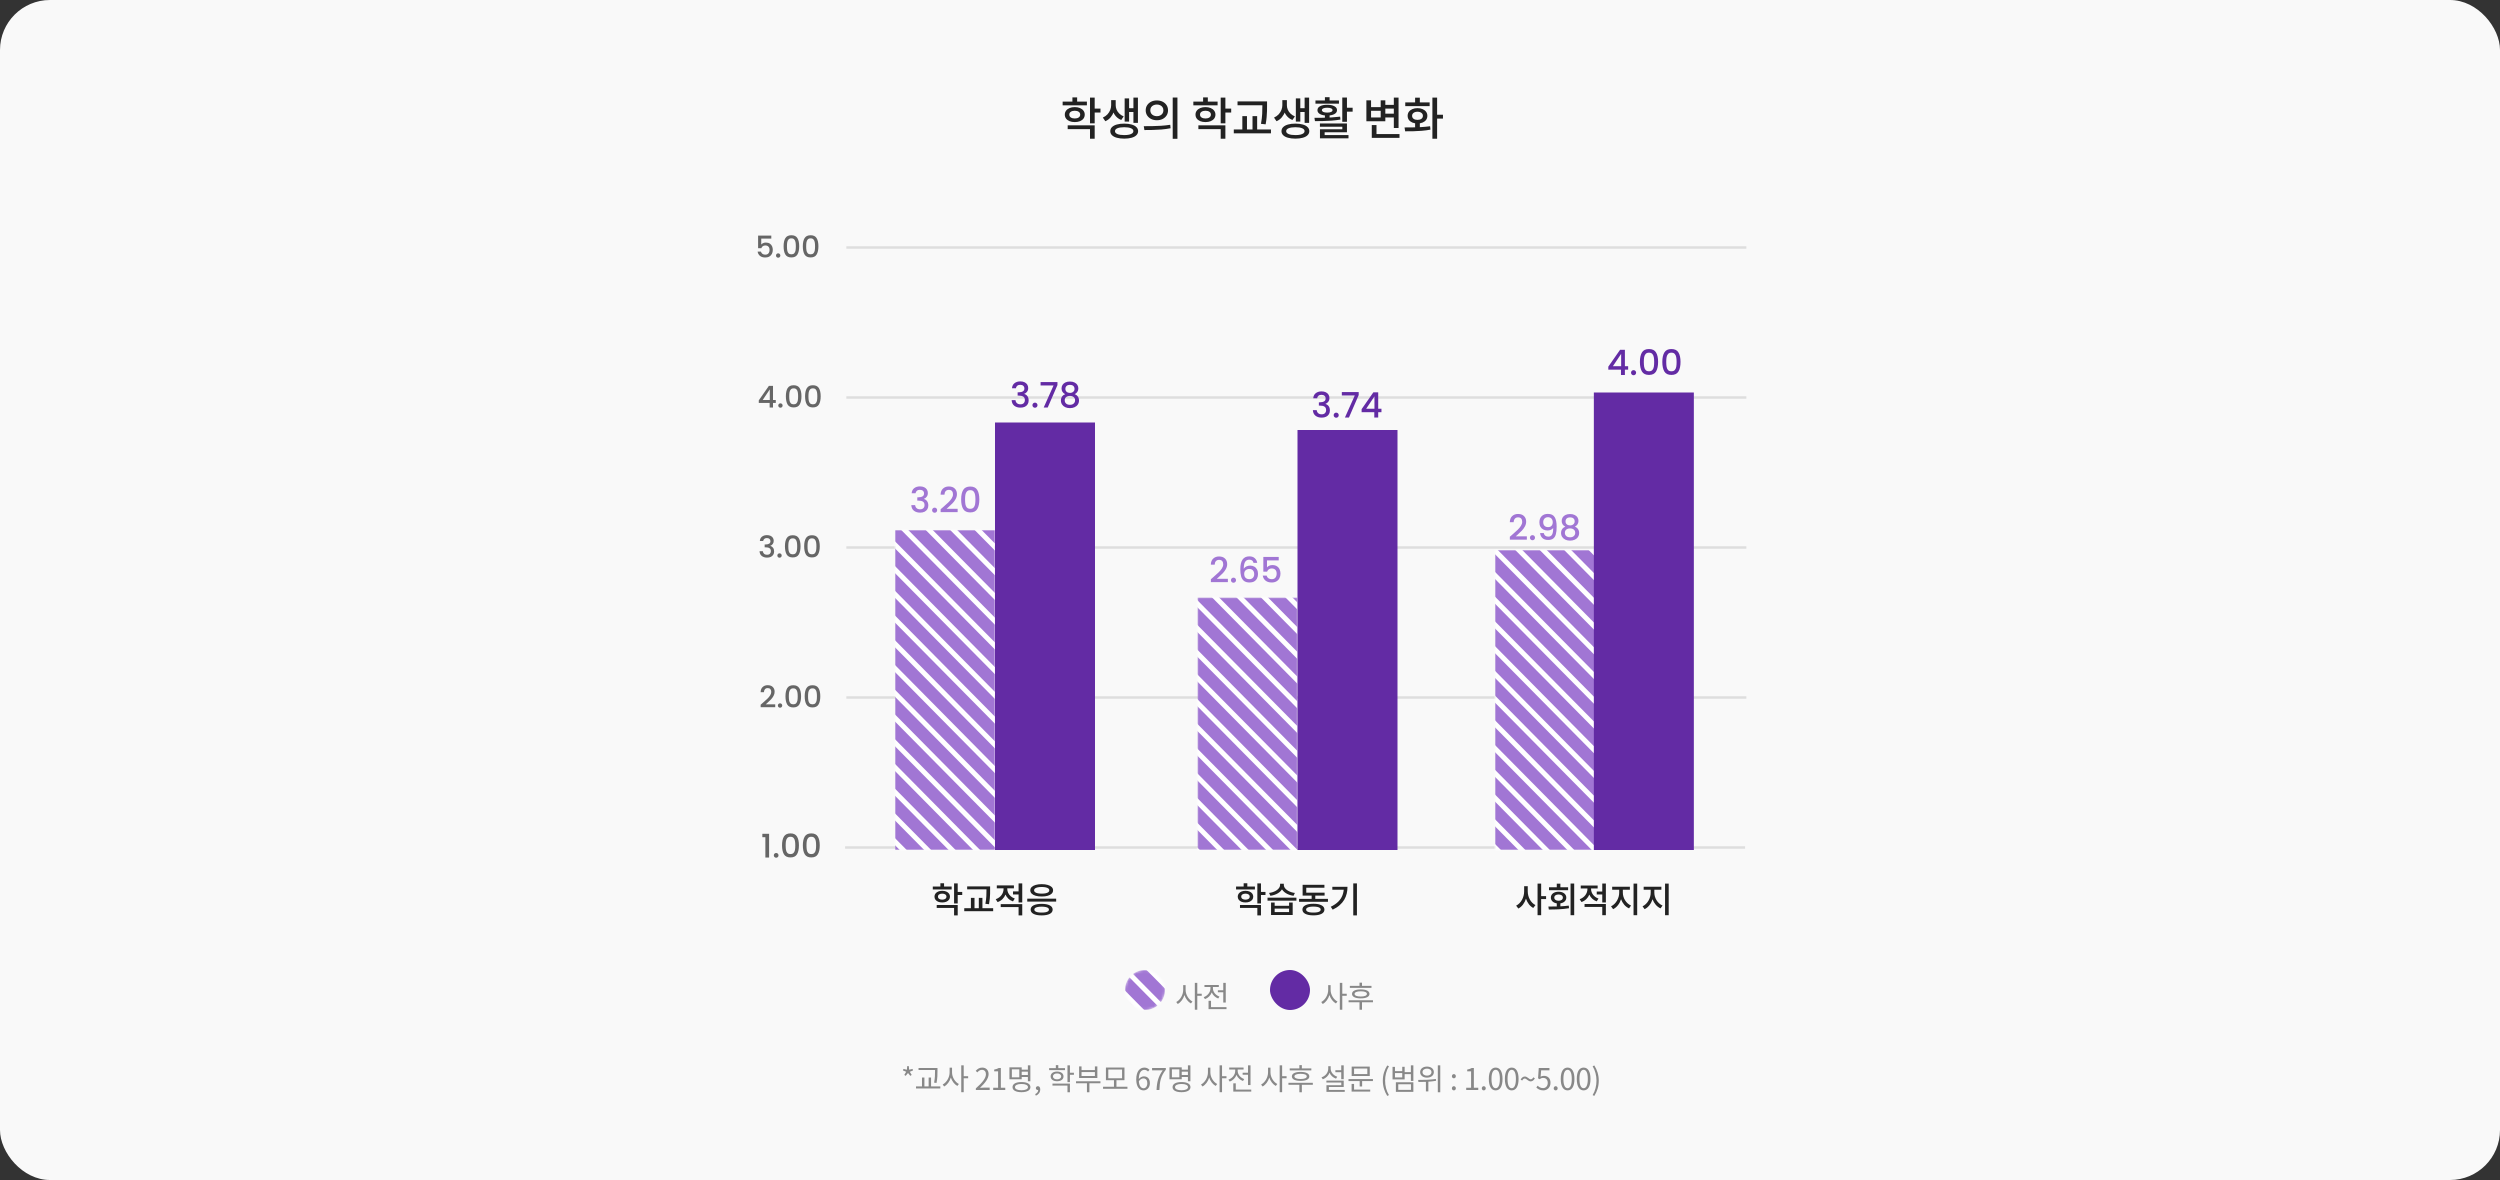 <svg width="1000" height="472" viewBox="0 0 1000 472" fill="none" xmlns="http://www.w3.org/2000/svg">
<rect x="0" y="0" width="1000" height="472" fill="#333333" stroke="none"/>
<rect width="1000" height="472" rx="20" fill="#F9F9F9"/>
<path d="M338.539 159H698.539M338.539 219H698.539M338.539 279H698.539M338.539 99H698.539M338.039 339H698.039" stroke="#DEDEDE"/>
<path d="M308.52 95.428H304.5V97.816C304.668 97.592 304.916 97.404 305.244 97.252C305.58 97.1 305.936 97.024 306.312 97.024C306.984 97.024 307.528 97.168 307.944 97.456C308.368 97.744 308.668 98.108 308.844 98.548C309.028 98.988 309.12 99.452 309.12 99.94C309.12 100.532 309.004 101.06 308.772 101.524C308.548 101.98 308.208 102.34 307.752 102.604C307.304 102.868 306.752 103 306.096 103C305.224 103 304.524 102.784 303.996 102.352C303.468 101.92 303.152 101.348 303.048 100.636H304.38C304.468 101.012 304.664 101.312 304.968 101.536C305.272 101.752 305.652 101.86 306.108 101.86C306.676 101.86 307.1 101.688 307.38 101.344C307.668 101 307.812 100.544 307.812 99.976C307.812 99.4 307.668 98.96 307.38 98.656C307.092 98.344 306.668 98.188 306.108 98.188C305.716 98.188 305.384 98.288 305.112 98.488C304.848 98.68 304.656 98.944 304.536 99.28H303.24V94.228H308.52V95.428ZM311.276 103.084C311.028 103.084 310.82 103 310.652 102.832C310.484 102.664 310.4 102.456 310.4 102.208C310.4 101.96 310.484 101.752 310.652 101.584C310.82 101.416 311.028 101.332 311.276 101.332C311.516 101.332 311.72 101.416 311.888 101.584C312.056 101.752 312.14 101.96 312.14 102.208C312.14 102.456 312.056 102.664 311.888 102.832C311.72 103 311.516 103.084 311.276 103.084ZM313.439 98.512C313.439 97.128 313.671 96.048 314.135 95.272C314.607 94.488 315.415 94.096 316.559 94.096C317.703 94.096 318.507 94.488 318.971 95.272C319.443 96.048 319.679 97.128 319.679 98.512C319.679 99.912 319.443 101.008 318.971 101.8C318.507 102.584 317.703 102.976 316.559 102.976C315.415 102.976 314.607 102.584 314.135 101.8C313.671 101.008 313.439 99.912 313.439 98.512ZM318.335 98.512C318.335 97.864 318.291 97.316 318.203 96.868C318.123 96.42 317.955 96.056 317.699 95.776C317.443 95.488 317.063 95.344 316.559 95.344C316.055 95.344 315.675 95.488 315.419 95.776C315.163 96.056 314.991 96.42 314.903 96.868C314.823 97.316 314.783 97.864 314.783 98.512C314.783 99.184 314.823 99.748 314.903 100.204C314.983 100.66 315.151 101.028 315.407 101.308C315.671 101.588 316.055 101.728 316.559 101.728C317.063 101.728 317.443 101.588 317.699 101.308C317.963 101.028 318.135 100.66 318.215 100.204C318.295 99.748 318.335 99.184 318.335 98.512ZM321.126 98.512C321.126 97.128 321.358 96.048 321.822 95.272C322.294 94.488 323.102 94.096 324.246 94.096C325.39 94.096 326.194 94.488 326.658 95.272C327.13 96.048 327.366 97.128 327.366 98.512C327.366 99.912 327.13 101.008 326.658 101.8C326.194 102.584 325.39 102.976 324.246 102.976C323.102 102.976 322.294 102.584 321.822 101.8C321.358 101.008 321.126 99.912 321.126 98.512ZM326.022 98.512C326.022 97.864 325.978 97.316 325.89 96.868C325.81 96.42 325.642 96.056 325.386 95.776C325.13 95.488 324.75 95.344 324.246 95.344C323.742 95.344 323.362 95.488 323.106 95.776C322.85 96.056 322.678 96.42 322.59 96.868C322.51 97.316 322.47 97.864 322.47 98.512C322.47 99.184 322.51 99.748 322.59 100.204C322.67 100.66 322.838 101.028 323.094 101.308C323.358 101.588 323.742 101.728 324.246 101.728C324.75 101.728 325.13 101.588 325.386 101.308C325.65 101.028 325.822 100.66 325.902 100.204C325.982 99.748 326.022 99.184 326.022 98.512Z" fill="#666666"/>
<path d="M303.513 161.176V160.144L307.545 154.36H309.201V159.988H310.317V161.176H309.201V163H307.857V161.176H303.513ZM307.917 155.752L305.085 159.988H307.917V155.752ZM312.182 163.084C311.934 163.084 311.726 163 311.558 162.832C311.39 162.664 311.306 162.456 311.306 162.208C311.306 161.96 311.39 161.752 311.558 161.584C311.726 161.416 311.934 161.332 312.182 161.332C312.422 161.332 312.626 161.416 312.794 161.584C312.962 161.752 313.046 161.96 313.046 162.208C313.046 162.456 312.962 162.664 312.794 162.832C312.626 163 312.422 163.084 312.182 163.084ZM314.345 158.512C314.345 157.128 314.577 156.048 315.041 155.272C315.513 154.488 316.321 154.096 317.465 154.096C318.609 154.096 319.413 154.488 319.877 155.272C320.349 156.048 320.585 157.128 320.585 158.512C320.585 159.912 320.349 161.008 319.877 161.8C319.413 162.584 318.609 162.976 317.465 162.976C316.321 162.976 315.513 162.584 315.041 161.8C314.577 161.008 314.345 159.912 314.345 158.512ZM319.241 158.512C319.241 157.864 319.197 157.316 319.109 156.868C319.029 156.42 318.861 156.056 318.605 155.776C318.349 155.488 317.969 155.344 317.465 155.344C316.961 155.344 316.581 155.488 316.325 155.776C316.069 156.056 315.897 156.42 315.809 156.868C315.729 157.316 315.689 157.864 315.689 158.512C315.689 159.184 315.729 159.748 315.809 160.204C315.889 160.66 316.057 161.028 316.313 161.308C316.577 161.588 316.961 161.728 317.465 161.728C317.969 161.728 318.349 161.588 318.605 161.308C318.869 161.028 319.041 160.66 319.121 160.204C319.201 159.748 319.241 159.184 319.241 158.512ZM322.033 158.512C322.033 157.128 322.265 156.048 322.729 155.272C323.201 154.488 324.009 154.096 325.153 154.096C326.297 154.096 327.101 154.488 327.565 155.272C328.037 156.048 328.273 157.128 328.273 158.512C328.273 159.912 328.037 161.008 327.565 161.8C327.101 162.584 326.297 162.976 325.153 162.976C324.009 162.976 323.201 162.584 322.729 161.8C322.265 161.008 322.033 159.912 322.033 158.512ZM326.929 158.512C326.929 157.864 326.885 157.316 326.797 156.868C326.717 156.42 326.549 156.056 326.293 155.776C326.037 155.488 325.657 155.344 325.153 155.344C324.649 155.344 324.269 155.488 324.013 155.776C323.757 156.056 323.585 156.42 323.497 156.868C323.417 157.316 323.377 157.864 323.377 158.512C323.377 159.184 323.417 159.748 323.497 160.204C323.577 160.66 323.745 161.028 324.001 161.308C324.265 161.588 324.649 161.728 325.153 161.728C325.657 161.728 326.037 161.588 326.293 161.308C326.557 161.028 326.729 160.66 326.809 160.204C326.889 159.748 326.929 159.184 326.929 158.512Z" fill="#666666"/>
<path d="M303.934 216.412C303.982 215.668 304.266 215.088 304.786 214.672C305.314 214.256 305.986 214.048 306.802 214.048C307.362 214.048 307.846 214.148 308.254 214.348C308.662 214.548 308.97 214.82 309.178 215.164C309.386 215.508 309.49 215.896 309.49 216.328C309.49 216.824 309.358 217.248 309.094 217.6C308.83 217.952 308.514 218.188 308.146 218.308V218.356C308.618 218.5 308.986 218.764 309.25 219.148C309.514 219.524 309.646 220.008 309.646 220.6C309.646 221.072 309.538 221.492 309.322 221.86C309.106 222.228 308.786 222.52 308.362 222.736C307.938 222.944 307.43 223.048 306.838 223.048C305.974 223.048 305.262 222.828 304.702 222.388C304.15 221.94 303.854 221.3 303.814 220.468H305.134C305.166 220.892 305.33 221.24 305.626 221.512C305.922 221.776 306.322 221.908 306.826 221.908C307.314 221.908 307.69 221.776 307.954 221.512C308.218 221.24 308.35 220.892 308.35 220.468C308.35 219.908 308.17 219.512 307.81 219.28C307.458 219.04 306.914 218.92 306.178 218.92H305.866V217.792H306.19C306.838 217.784 307.33 217.676 307.666 217.468C308.01 217.26 308.182 216.932 308.182 216.484C308.182 216.1 308.058 215.796 307.81 215.572C307.562 215.34 307.21 215.224 306.754 215.224C306.306 215.224 305.958 215.34 305.71 215.572C305.462 215.796 305.314 216.076 305.266 216.412H303.934ZM311.815 223.084C311.567 223.084 311.359 223 311.191 222.832C311.023 222.664 310.939 222.456 310.939 222.208C310.939 221.96 311.023 221.752 311.191 221.584C311.359 221.416 311.567 221.332 311.815 221.332C312.055 221.332 312.259 221.416 312.427 221.584C312.595 221.752 312.679 221.96 312.679 222.208C312.679 222.456 312.595 222.664 312.427 222.832C312.259 223 312.055 223.084 311.815 223.084ZM313.978 218.512C313.978 217.128 314.21 216.048 314.674 215.272C315.146 214.488 315.954 214.096 317.098 214.096C318.242 214.096 319.046 214.488 319.51 215.272C319.982 216.048 320.218 217.128 320.218 218.512C320.218 219.912 319.982 221.008 319.51 221.8C319.046 222.584 318.242 222.976 317.098 222.976C315.954 222.976 315.146 222.584 314.674 221.8C314.21 221.008 313.978 219.912 313.978 218.512ZM318.874 218.512C318.874 217.864 318.83 217.316 318.742 216.868C318.662 216.42 318.494 216.056 318.238 215.776C317.982 215.488 317.602 215.344 317.098 215.344C316.594 215.344 316.214 215.488 315.958 215.776C315.702 216.056 315.53 216.42 315.442 216.868C315.362 217.316 315.322 217.864 315.322 218.512C315.322 219.184 315.362 219.748 315.442 220.204C315.522 220.66 315.69 221.028 315.946 221.308C316.21 221.588 316.594 221.728 317.098 221.728C317.602 221.728 317.982 221.588 318.238 221.308C318.502 221.028 318.674 220.66 318.754 220.204C318.834 219.748 318.874 219.184 318.874 218.512ZM321.665 218.512C321.665 217.128 321.897 216.048 322.361 215.272C322.833 214.488 323.641 214.096 324.785 214.096C325.929 214.096 326.733 214.488 327.197 215.272C327.669 216.048 327.905 217.128 327.905 218.512C327.905 219.912 327.669 221.008 327.197 221.8C326.733 222.584 325.929 222.976 324.785 222.976C323.641 222.976 322.833 222.584 322.361 221.8C321.897 221.008 321.665 219.912 321.665 218.512ZM326.561 218.512C326.561 217.864 326.517 217.316 326.429 216.868C326.349 216.42 326.181 216.056 325.925 215.776C325.669 215.488 325.289 215.344 324.785 215.344C324.281 215.344 323.901 215.488 323.645 215.776C323.389 216.056 323.217 216.42 323.129 216.868C323.049 217.316 323.009 217.864 323.009 218.512C323.009 219.184 323.049 219.748 323.129 220.204C323.209 220.66 323.377 221.028 323.633 221.308C323.897 221.588 324.281 221.728 324.785 221.728C325.289 221.728 325.669 221.588 325.925 221.308C326.189 221.028 326.361 220.66 326.441 220.204C326.521 219.748 326.561 219.184 326.561 218.512Z" fill="#666666"/>
<path d="M305.124 281.14C305.892 280.476 306.496 279.932 306.936 279.508C307.384 279.076 307.756 278.628 308.052 278.164C308.348 277.7 308.496 277.236 308.496 276.772C308.496 276.292 308.38 275.916 308.148 275.644C307.924 275.372 307.568 275.236 307.08 275.236C306.608 275.236 306.24 275.388 305.976 275.692C305.72 275.988 305.584 276.388 305.568 276.892H304.248C304.272 275.98 304.544 275.284 305.064 274.804C305.592 274.316 306.26 274.072 307.068 274.072C307.94 274.072 308.62 274.312 309.108 274.792C309.604 275.272 309.852 275.912 309.852 276.712C309.852 277.288 309.704 277.844 309.408 278.38C309.12 278.908 308.772 279.384 308.364 279.808C307.964 280.224 307.452 280.708 306.828 281.26L306.288 281.74H310.092V282.88H304.26V281.884L305.124 281.14ZM312.026 283.084C311.778 283.084 311.57 283 311.402 282.832C311.234 282.664 311.15 282.456 311.15 282.208C311.15 281.96 311.234 281.752 311.402 281.584C311.57 281.416 311.778 281.332 312.026 281.332C312.266 281.332 312.47 281.416 312.638 281.584C312.806 281.752 312.89 281.96 312.89 282.208C312.89 282.456 312.806 282.664 312.638 282.832C312.47 283 312.266 283.084 312.026 283.084ZM314.189 278.512C314.189 277.128 314.421 276.048 314.885 275.272C315.357 274.488 316.165 274.096 317.309 274.096C318.453 274.096 319.257 274.488 319.721 275.272C320.193 276.048 320.429 277.128 320.429 278.512C320.429 279.912 320.193 281.008 319.721 281.8C319.257 282.584 318.453 282.976 317.309 282.976C316.165 282.976 315.357 282.584 314.885 281.8C314.421 281.008 314.189 279.912 314.189 278.512ZM319.085 278.512C319.085 277.864 319.041 277.316 318.953 276.868C318.873 276.42 318.705 276.056 318.449 275.776C318.193 275.488 317.813 275.344 317.309 275.344C316.805 275.344 316.425 275.488 316.169 275.776C315.913 276.056 315.741 276.42 315.653 276.868C315.573 277.316 315.533 277.864 315.533 278.512C315.533 279.184 315.573 279.748 315.653 280.204C315.733 280.66 315.901 281.028 316.157 281.308C316.421 281.588 316.805 281.728 317.309 281.728C317.813 281.728 318.193 281.588 318.449 281.308C318.713 281.028 318.885 280.66 318.965 280.204C319.045 279.748 319.085 279.184 319.085 278.512ZM321.876 278.512C321.876 277.128 322.108 276.048 322.572 275.272C323.044 274.488 323.852 274.096 324.996 274.096C326.14 274.096 326.944 274.488 327.408 275.272C327.88 276.048 328.116 277.128 328.116 278.512C328.116 279.912 327.88 281.008 327.408 281.8C326.944 282.584 326.14 282.976 324.996 282.976C323.852 282.976 323.044 282.584 322.572 281.8C322.108 281.008 321.876 279.912 321.876 278.512ZM326.772 278.512C326.772 277.864 326.728 277.316 326.64 276.868C326.56 276.42 326.392 276.056 326.136 275.776C325.88 275.488 325.5 275.344 324.996 275.344C324.492 275.344 324.112 275.488 323.856 275.776C323.6 276.056 323.428 276.42 323.34 276.868C323.26 277.316 323.22 277.864 323.22 278.512C323.22 279.184 323.26 279.748 323.34 280.204C323.42 280.66 323.588 281.028 323.844 281.308C324.108 281.588 324.492 281.728 324.996 281.728C325.5 281.728 325.88 281.588 326.136 281.308C326.4 281.028 326.572 280.66 326.652 280.204C326.732 279.748 326.772 279.184 326.772 278.512Z" fill="#666666"/>
<path d="M304.936 334.875V333.523H307.64V343H306.145V334.875H304.936ZM310.469 343.091C310.2 343.091 309.975 343 309.793 342.818C309.611 342.636 309.52 342.411 309.52 342.142C309.52 341.873 309.611 341.648 309.793 341.466C309.975 341.284 310.2 341.193 310.469 341.193C310.729 341.193 310.95 341.284 311.132 341.466C311.314 341.648 311.405 341.873 311.405 342.142C311.405 342.411 311.314 342.636 311.132 342.818C310.95 343 310.729 343.091 310.469 343.091ZM312.811 338.138C312.811 336.639 313.063 335.469 313.565 334.628C314.077 333.779 314.952 333.354 316.191 333.354C317.431 333.354 318.302 333.779 318.804 334.628C319.316 335.469 319.571 336.639 319.571 338.138C319.571 339.655 319.316 340.842 318.804 341.7C318.302 342.549 317.431 342.974 316.191 342.974C314.952 342.974 314.077 342.549 313.565 341.7C313.063 340.842 312.811 339.655 312.811 338.138ZM318.115 338.138C318.115 337.436 318.068 336.842 317.972 336.357C317.886 335.872 317.704 335.477 317.426 335.174C317.149 334.862 316.737 334.706 316.191 334.706C315.645 334.706 315.234 334.862 314.956 335.174C314.679 335.477 314.493 335.872 314.397 336.357C314.311 336.842 314.267 337.436 314.267 338.138C314.267 338.866 314.311 339.477 314.397 339.971C314.484 340.465 314.666 340.864 314.943 341.167C315.229 341.47 315.645 341.622 316.191 341.622C316.737 341.622 317.149 341.47 317.426 341.167C317.712 340.864 317.899 340.465 317.985 339.971C318.072 339.477 318.115 338.866 318.115 338.138ZM321.139 338.138C321.139 336.639 321.391 335.469 321.893 334.628C322.405 333.779 323.28 333.354 324.519 333.354C325.759 333.354 326.63 333.779 327.132 334.628C327.644 335.469 327.899 336.639 327.899 338.138C327.899 339.655 327.644 340.842 327.132 341.7C326.63 342.549 325.759 342.974 324.519 342.974C323.28 342.974 322.405 342.549 321.893 341.7C321.391 340.842 321.139 339.655 321.139 338.138ZM326.443 338.138C326.443 337.436 326.396 336.842 326.3 336.357C326.214 335.872 326.032 335.477 325.754 335.174C325.477 334.862 325.065 334.706 324.519 334.706C323.973 334.706 323.562 334.862 323.284 335.174C323.007 335.477 322.821 335.872 322.725 336.357C322.639 336.842 322.595 337.436 322.595 338.138C322.595 338.866 322.639 339.477 322.725 339.971C322.812 340.465 322.994 340.864 323.271 341.167C323.557 341.47 323.973 341.622 324.519 341.622C325.065 341.622 325.477 341.47 325.754 341.167C326.04 340.864 326.227 340.465 326.313 339.971C326.4 339.477 326.443 338.866 326.443 338.138Z" fill="#666666"/>
<path d="M494.422 354.612H501.968V355.774H494.422V354.612ZM498.202 356.32C498.808 356.32 499.345 356.418 499.812 356.614C500.278 356.81 500.642 357.085 500.904 357.44C501.165 357.785 501.296 358.191 501.296 358.658C501.296 359.125 501.165 359.535 500.904 359.89C500.642 360.235 500.278 360.506 499.812 360.702C499.345 360.889 498.808 360.982 498.202 360.982C497.586 360.982 497.044 360.889 496.578 360.702C496.111 360.506 495.747 360.235 495.486 359.89C495.224 359.535 495.094 359.125 495.094 358.658C495.094 358.191 495.224 357.785 495.486 357.44C495.747 357.085 496.111 356.81 496.578 356.614C497.044 356.418 497.586 356.32 498.202 356.32ZM498.202 357.454C497.688 357.454 497.273 357.561 496.956 357.776C496.648 357.981 496.494 358.275 496.494 358.658C496.494 359.031 496.648 359.325 496.956 359.54C497.273 359.755 497.688 359.862 498.202 359.862C498.706 359.862 499.112 359.755 499.42 359.54C499.728 359.325 499.882 359.031 499.882 358.658C499.882 358.275 499.728 357.981 499.42 357.776C499.112 357.561 498.706 357.454 498.202 357.454ZM502.934 353.366H504.39V361.374H502.934V353.366ZM503.998 356.782H506.196V358H503.998V356.782ZM495.99 361.99H504.39V366.162H502.934V363.166H495.99V361.99ZM497.46 353.296H498.93V355.27H497.46V353.296ZM508.421 361.024H509.863V362.326H515.631V361.024H517.073V365.994H508.421V361.024ZM509.863 363.446V364.832H515.631V363.446H509.863ZM507.007 359.078H518.571V360.254H507.007V359.078ZM512.033 353.492H513.293V353.982C513.293 354.43 513.209 354.855 513.041 355.256C512.873 355.648 512.635 356.017 512.327 356.362C512.019 356.698 511.65 357.001 511.221 357.272C510.801 357.533 510.329 357.753 509.807 357.93C509.293 358.107 508.743 358.238 508.155 358.322L507.623 357.174C508.127 357.109 508.603 357.006 509.051 356.866C509.508 356.717 509.919 356.539 510.283 356.334C510.647 356.129 510.959 355.9 511.221 355.648C511.482 355.396 511.683 355.13 511.823 354.85C511.963 354.57 512.033 354.281 512.033 353.982V353.492ZM512.271 353.492H513.531V353.982C513.531 354.281 513.601 354.57 513.741 354.85C513.881 355.13 514.081 355.396 514.343 355.648C514.613 355.9 514.931 356.129 515.295 356.334C515.659 356.539 516.065 356.717 516.513 356.866C516.961 357.015 517.441 357.118 517.955 357.174L517.409 358.322C516.83 358.238 516.279 358.107 515.757 357.93C515.243 357.753 514.772 357.529 514.343 357.258C513.923 356.987 513.559 356.684 513.251 356.348C512.943 356.012 512.7 355.648 512.523 355.256C512.355 354.855 512.271 354.43 512.271 353.982V353.492ZM519.62 359.54H531.184V360.716H519.62V359.54ZM524.66 357.538H526.116V360.002H524.66V357.538ZM521.048 357.076H529.84V358.252H521.048V357.076ZM521.048 353.926H529.77V355.088H522.504V357.804H521.048V353.926ZM525.36 361.5C526.741 361.5 527.819 361.705 528.594 362.116C529.378 362.517 529.77 363.087 529.77 363.824C529.77 364.571 529.378 365.145 528.594 365.546C527.819 365.947 526.741 366.148 525.36 366.148C523.997 366.148 522.924 365.947 522.14 365.546C521.356 365.145 520.964 364.571 520.964 363.824C520.964 363.087 521.356 362.517 522.14 362.116C522.924 361.705 523.997 361.5 525.36 361.5ZM525.36 362.634C524.744 362.634 524.216 362.681 523.778 362.774C523.339 362.867 523.003 363.003 522.77 363.18C522.546 363.348 522.434 363.563 522.434 363.824C522.434 364.085 522.546 364.309 522.77 364.496C523.003 364.673 523.339 364.809 523.778 364.902C524.216 364.986 524.744 365.028 525.36 365.028C525.994 365.028 526.526 364.986 526.956 364.902C527.394 364.809 527.726 364.673 527.95 364.496C528.174 364.309 528.286 364.085 528.286 363.824C528.286 363.563 528.174 363.348 527.95 363.18C527.726 363.003 527.394 362.867 526.956 362.774C526.526 362.681 525.994 362.634 525.36 362.634ZM541.304 353.352H542.774V366.148H541.304V353.352ZM537.538 354.71H538.994C538.994 355.662 538.892 356.572 538.686 357.44C538.481 358.308 538.145 359.134 537.678 359.918C537.221 360.693 536.614 361.411 535.858 362.074C535.112 362.737 534.188 363.334 533.086 363.866L532.302 362.704C533.544 362.107 534.547 361.425 535.312 360.66C536.078 359.895 536.638 359.041 536.992 358.098C537.356 357.146 537.538 356.101 537.538 354.962V354.71ZM532.932 354.71H538.196V355.886H532.932V354.71Z" fill="#222222"/>
<path d="M611.102 354.486V356.558C611.102 358.812 612.278 361.094 614.182 362.032L613.3 363.18C611.942 362.48 610.934 361.108 610.388 359.456C609.842 361.206 608.778 362.676 607.336 363.418L606.454 362.256C608.428 361.29 609.66 358.896 609.66 356.558V354.486H611.102ZM618.438 358.448V359.638H616.464V366.078H615.022V353.436H616.464V358.448H618.438ZM627.243 354.906V356.068H619.599V354.906H622.707V353.464H624.149V354.906H627.243ZM621.713 359.036C621.713 359.82 622.413 360.296 623.435 360.296C624.443 360.296 625.143 359.82 625.143 359.036C625.143 358.266 624.443 357.79 623.435 357.79C622.413 357.79 621.713 358.266 621.713 359.036ZM624.149 361.346V362.536C625.283 362.466 626.431 362.396 627.509 362.242L627.607 363.292C624.821 363.768 621.825 363.81 619.529 363.81L619.347 362.62C620.355 362.62 621.517 362.62 622.707 362.578V361.346C621.279 361.122 620.341 360.254 620.341 359.036C620.341 357.622 621.601 356.684 623.435 356.684C625.255 356.684 626.515 357.622 626.515 359.036C626.515 360.268 625.577 361.122 624.149 361.346ZM628.223 353.422H629.679V366.078H628.223V353.422ZM639.394 359.428L638.68 360.548C637.28 360.058 636.272 359.064 635.726 357.846C635.166 359.204 634.102 360.296 632.604 360.814L631.862 359.68C633.822 359.008 634.97 357.342 634.97 355.634V355.382H632.296V354.22H639.058V355.382H636.426V355.62C636.426 357.188 637.504 358.77 639.394 359.428ZM633.822 362.774V361.612H642.348V366.078H640.906V362.774H633.822ZM640.906 353.422H642.348V360.982H640.906V357.79H638.694V356.6H640.906V353.422ZM649.137 355.886V357.09C649.137 359.19 650.439 361.374 652.413 362.214L651.615 363.348C650.145 362.704 649.011 361.332 648.423 359.694C647.863 361.458 646.729 362.956 645.245 363.67L644.419 362.522C646.379 361.612 647.681 359.26 647.681 357.09V355.886H644.867V354.696H651.951V355.886H649.137ZM653.421 353.436H654.877V366.078H653.421V353.436ZM661.736 355.886V357.09C661.736 359.19 663.038 361.374 665.012 362.214L664.214 363.348C662.744 362.704 661.61 361.332 661.022 359.694C660.462 361.458 659.328 362.956 657.844 363.67L657.018 362.522C658.978 361.612 660.28 359.26 660.28 357.09V355.886H657.466V354.696H664.55V355.886H661.736ZM666.02 353.436H667.476V366.078H666.02V353.436Z" fill="#222222"/>
<path d="M362.254 430.348L361.726 429.964L362.482 428.716L361.174 428.176L361.39 427.564L362.758 427.9L362.878 426.448H363.526L363.646 427.888L365.014 427.564L365.218 428.176L363.91 428.716L364.678 429.964L364.15 430.348L363.202 429.208L362.254 430.348ZM374.012 428.392V428.008H367.412V427.204H374.996V428.392C374.996 429.76 374.996 431.164 374.612 433.18L373.64 433.06C374.012 431.14 374.012 429.724 374.012 428.392ZM372.428 434.572H376.136V435.376H366.404V434.572H368.792V431.008H369.764V434.572H371.456V431.008H372.428V434.572ZM380.815 427.06V428.992C380.815 430.888 382.039 432.844 383.551 433.6L382.939 434.38C381.799 433.768 380.827 432.508 380.335 431.032C379.867 432.604 378.871 433.948 377.659 434.596L377.071 433.804C378.619 433.012 379.843 430.948 379.843 428.992V427.06H380.815ZM387.259 430.492V431.308H385.483V436.888H384.499V426.136H385.483V430.492H387.259ZM390.338 436V435.352C393.098 432.94 394.37 431.188 394.37 429.676C394.37 428.668 393.842 427.936 392.75 427.936C392.03 427.936 391.406 428.38 390.926 428.956L390.29 428.332C391.01 427.552 391.766 427.036 392.882 427.036C394.454 427.036 395.438 428.068 395.438 429.64C395.438 431.392 394.058 433.18 391.994 435.136C392.45 435.1 392.99 435.052 393.434 435.052H395.87V436H390.338ZM397.282 436V435.088H399.238V428.524H397.678V427.828C398.458 427.684 399.022 427.48 399.502 427.204H400.342V435.088H402.106V436H397.282ZM407.718 430.936V427.732H404.742V430.936H407.718ZM411.15 428.668H408.678V430H411.15V428.668ZM408.678 430.792V431.716H403.77V426.94H408.678V427.876H411.15V426.136H412.146V432.496H411.15V430.792H408.678ZM408.582 436.108C410.214 436.108 411.198 435.64 411.198 434.848C411.198 434.056 410.214 433.588 408.582 433.588C406.974 433.588 405.99 434.056 405.99 434.848C405.99 435.64 406.974 436.108 408.582 436.108ZM408.582 432.82C410.802 432.82 412.17 433.552 412.17 434.848C412.17 436.132 410.802 436.876 408.582 436.876C406.374 436.876 405.006 436.132 405.006 434.848C405.006 433.552 406.374 432.82 408.582 432.82ZM414.341 438.28L414.077 437.632C414.821 437.308 415.265 436.732 415.277 436C415.229 436.012 415.193 436.012 415.145 436.012C414.725 436.012 414.341 435.748 414.341 435.244C414.341 434.776 414.725 434.476 415.169 434.476C415.745 434.476 416.093 434.968 416.093 435.772C416.093 436.924 415.421 437.824 414.341 438.28ZM426.005 427.264V428.056H419.657V427.264H422.333V426.064H423.317V427.264H426.005ZM421.193 430.564C421.193 431.284 421.841 431.74 422.825 431.74C423.809 431.74 424.469 431.272 424.469 430.552C424.469 429.844 423.809 429.376 422.825 429.376C421.841 429.376 421.193 429.844 421.193 430.564ZM425.405 430.564C425.405 431.74 424.361 432.496 422.825 432.496C421.301 432.496 420.257 431.74 420.257 430.552C420.257 429.376 421.301 428.608 422.825 428.608C424.361 428.608 425.405 429.376 425.405 430.564ZM420.989 434.248V433.444H427.973V436.9H426.989V434.248H420.989ZM429.569 429.1V429.916H427.973V432.856H426.989V426.136H427.973V429.1H429.569ZM437.956 430.408V428.824H432.616V430.408H437.956ZM438.94 426.556V431.212H431.644V426.556H432.616V428.032H437.956V426.556H438.94ZM440.176 432.508V433.3H435.76V436.9H434.776V433.3H430.408V432.508H440.176ZM443.319 427.804V431.296H448.827V427.804H443.319ZM446.583 434.692H450.975V435.508H441.219V434.692H445.587V432.076H442.371V427.024H449.787V432.076H446.583V434.692ZM457.437 435.304C458.277 435.304 458.925 434.5 458.925 433.3C458.925 432.112 458.409 431.356 457.341 431.356C456.789 431.356 456.117 431.668 455.541 432.484C455.673 434.308 456.333 435.304 457.437 435.304ZM459.801 427.936L459.201 428.62C458.853 428.2 458.325 427.948 457.785 427.948C456.585 427.948 455.565 428.872 455.517 431.608C456.057 430.948 456.825 430.54 457.521 430.54C459.009 430.54 459.957 431.464 459.957 433.3C459.957 435.004 458.805 436.156 457.437 436.156C455.745 436.156 454.497 434.704 454.497 431.8C454.497 428.356 456.045 427.036 457.749 427.036C458.661 427.036 459.321 427.42 459.801 427.936ZM462.618 436C462.762 432.664 463.374 430.54 465.09 428.14H460.83V427.204H466.338V427.864C464.274 430.516 463.89 432.556 463.758 436H462.618ZM471.734 430.936V427.732H468.758V430.936H471.734ZM475.166 428.668H472.694V430H475.166V428.668ZM472.694 430.792V431.716H467.786V426.94H472.694V427.876H475.166V426.136H476.162V432.496H475.166V430.792H472.694ZM472.598 436.108C474.23 436.108 475.214 435.64 475.214 434.848C475.214 434.056 474.23 433.588 472.598 433.588C470.99 433.588 470.006 434.056 470.006 434.848C470.006 435.64 470.99 436.108 472.598 436.108ZM472.598 432.82C474.818 432.82 476.186 433.552 476.186 434.848C476.186 436.132 474.818 436.876 472.598 436.876C470.39 436.876 469.022 436.132 469.022 434.848C469.022 433.552 470.39 432.82 472.598 432.82ZM484.149 427.06V428.992C484.149 430.888 485.373 432.844 486.885 433.6L486.273 434.38C485.133 433.768 484.161 432.508 483.669 431.032C483.201 432.604 482.205 433.948 480.993 434.596L480.405 433.804C481.953 433.012 483.177 430.948 483.177 428.992V427.06H484.149ZM490.593 430.492V431.308H488.817V436.888H487.833V426.136H488.817V430.492H490.593ZM497.048 429.1H499.208V426.136H500.204V434.02H499.208V429.904H497.048V429.1ZM497.684 431.632L497.192 432.4C495.992 431.968 495.068 431.068 494.6 429.964C494.132 431.188 493.148 432.184 491.888 432.64L491.372 431.872C492.968 431.296 494.084 429.868 494.084 428.344V427.804H491.684V427H497.432V427.804H495.068V428.332C495.068 429.736 496.124 431.08 497.684 431.632ZM494.312 435.844H500.504V436.648H493.316V433.324H494.312V435.844ZM508.19 427.06V428.992C508.19 430.888 509.414 432.844 510.926 433.6L510.314 434.38C509.174 433.768 508.202 432.508 507.71 431.032C507.242 432.604 506.246 433.948 505.034 434.596L504.446 433.804C505.994 433.012 507.218 430.948 507.218 428.992V427.06H508.19ZM514.634 430.492V431.308H512.858V436.888H511.874V426.136H512.858V430.492H514.634ZM524.533 427.36V428.152H515.881V427.36H519.745V426.064H520.741V427.36H524.533ZM522.709 430.564C522.709 429.904 521.821 429.52 520.249 429.52C518.677 429.52 517.765 429.904 517.765 430.564C517.765 431.224 518.677 431.608 520.249 431.608C521.821 431.608 522.709 431.224 522.709 430.564ZM516.745 430.564C516.745 429.412 518.053 428.764 520.249 428.764C522.421 428.764 523.729 429.412 523.729 430.564C523.729 431.716 522.421 432.352 520.249 432.352C518.053 432.352 516.745 431.716 516.745 430.564ZM525.133 433.108V433.912H520.741V436.9H519.745V433.912H515.377V433.108H525.133ZM536.492 431.692V428.884H534.152V428.08H536.492V426.136H537.488V431.692H536.492ZM534.908 430.696L534.404 431.464C533.216 431.044 532.28 430.192 531.812 429.1C531.356 430.312 530.384 431.248 529.124 431.716L528.608 430.936C530.228 430.384 531.296 429.028 531.296 427.468V426.472H532.268V427.468C532.268 428.872 533.36 430.18 534.908 430.696ZM531.548 435.964H537.896V436.744H530.576V434.068H536.516V433.012H530.552V432.232H537.488V434.812H531.548V435.964ZM546.931 429.616V427.42H541.627V429.616H546.931ZM547.903 426.628V430.408H540.667V426.628H547.903ZM541.627 433.576V435.844H548.083V436.648H540.643V433.576H541.627ZM539.395 431.632H549.175V432.424H544.855V434.596H543.871V432.424H539.395V431.632ZM554.894 438.364C553.79 436.564 553.13 434.632 553.13 432.268C553.13 429.916 553.79 427.972 554.894 426.184L555.578 426.496C554.534 428.212 554.042 430.228 554.042 432.268C554.042 434.308 554.534 436.336 555.578 438.04L554.894 438.364ZM559.308 433.696V435.952H564.384V433.696H559.308ZM558.348 436.744V432.916H565.344V436.744H558.348ZM560.892 430.972V429.22H557.988V430.972H560.892ZM564.348 426.136L565.344 426.124V432.364H564.348V429.652H561.864V431.764H557.016V426.736H557.988V428.44H560.892V426.724H561.864V428.848H564.348V426.136ZM570.803 427.444C569.747 427.444 569.003 428.008 569.003 428.848C569.003 429.688 569.747 430.252 570.803 430.252C571.847 430.252 572.591 429.688 572.591 428.848C572.591 428.008 571.847 427.444 570.803 427.444ZM570.803 431.056C569.195 431.056 568.055 430.156 568.055 428.848C568.055 427.528 569.195 426.628 570.803 426.628C572.399 426.628 573.539 427.528 573.539 428.848C573.539 430.156 572.399 431.056 570.803 431.056ZM574.343 431.584L574.427 432.316C573.407 432.496 572.363 432.616 571.343 432.676V436.552H570.359V432.736C569.291 432.784 568.271 432.796 567.383 432.796L567.251 431.968C569.255 431.968 571.979 431.944 574.343 431.584ZM575.123 426.136H576.107V436.9H575.123V426.136ZM581.55 431.32C581.118 431.32 580.758 430.972 580.758 430.492C580.758 429.988 581.118 429.64 581.55 429.64C581.982 429.64 582.342 429.988 582.342 430.492C582.342 430.972 581.982 431.32 581.55 431.32ZM581.55 436.156C581.118 436.156 580.758 435.82 580.758 435.328C580.758 434.836 581.118 434.476 581.55 434.476C581.982 434.476 582.342 434.836 582.342 435.328C582.342 435.82 581.982 436.156 581.55 436.156ZM586.482 436V435.088H588.438V428.524H586.878V427.828C587.658 427.684 588.222 427.48 588.702 427.204H589.542V435.088H591.306V436H586.482ZM593.51 436.156C593.078 436.156 592.718 435.82 592.718 435.328C592.718 434.836 593.078 434.476 593.51 434.476C593.942 434.476 594.302 434.836 594.302 435.328C594.302 435.82 593.942 436.156 593.51 436.156ZM598.278 436.156C596.598 436.156 595.53 434.632 595.53 431.572C595.53 428.512 596.598 427.036 598.278 427.036C599.946 427.036 601.014 428.524 601.014 431.572C601.014 434.632 599.946 436.156 598.278 436.156ZM598.278 435.28C599.274 435.28 599.946 434.164 599.946 431.572C599.946 429.004 599.274 427.924 598.278 427.924C597.27 427.924 596.598 429.004 596.598 431.572C596.598 434.164 597.27 435.28 598.278 435.28ZM604.694 436.156C603.014 436.156 601.946 434.632 601.946 431.572C601.946 428.512 603.014 427.036 604.694 427.036C606.362 427.036 607.43 428.524 607.43 431.572C607.43 434.632 606.362 436.156 604.694 436.156ZM604.694 435.28C605.69 435.28 606.362 434.164 606.362 431.572C606.362 429.004 605.69 427.924 604.694 427.924C603.686 427.924 603.014 429.004 603.014 431.572C603.014 434.164 603.686 435.28 604.694 435.28ZM612.286 432.556C611.218 432.556 610.654 431.416 609.898 431.416C609.514 431.416 609.178 431.656 608.866 432.232L608.254 431.8C608.746 430.96 609.346 430.6 609.934 430.6C610.978 430.6 611.554 431.728 612.31 431.728C612.694 431.728 613.03 431.488 613.33 430.912L613.954 431.356C613.462 432.196 612.862 432.556 612.286 432.556ZM617.322 436.156C615.954 436.156 615.114 435.58 614.526 434.992L615.066 434.272C615.57 434.776 616.206 435.244 617.226 435.244C618.258 435.244 619.098 434.452 619.098 433.168C619.098 431.908 618.378 431.164 617.274 431.164C616.686 431.164 616.314 431.344 615.81 431.68L615.222 431.32L615.498 427.204H619.782V428.14H616.458L616.242 430.684C616.626 430.468 617.022 430.336 617.55 430.336C619.014 430.336 620.202 431.2 620.202 433.132C620.202 435.064 618.81 436.156 617.322 436.156ZM622.275 436.156C621.843 436.156 621.483 435.82 621.483 435.328C621.483 434.836 621.843 434.476 622.275 434.476C622.707 434.476 623.067 434.836 623.067 435.328C623.067 435.82 622.707 436.156 622.275 436.156ZM627.042 436.156C625.362 436.156 624.294 434.632 624.294 431.572C624.294 428.512 625.362 427.036 627.042 427.036C628.71 427.036 629.778 428.524 629.778 431.572C629.778 434.632 628.71 436.156 627.042 436.156ZM627.042 435.28C628.038 435.28 628.71 434.164 628.71 431.572C628.71 429.004 628.038 427.924 627.042 427.924C626.034 427.924 625.362 429.004 625.362 431.572C625.362 434.164 626.034 435.28 627.042 435.28ZM633.459 436.156C631.779 436.156 630.711 434.632 630.711 431.572C630.711 428.512 631.779 427.036 633.459 427.036C635.127 427.036 636.195 428.524 636.195 431.572C636.195 434.632 635.127 436.156 633.459 436.156ZM633.459 435.28C634.455 435.28 635.127 434.164 635.127 431.572C635.127 429.004 634.455 427.924 633.459 427.924C632.451 427.924 631.779 429.004 631.779 431.572C631.779 434.164 632.451 435.28 633.459 435.28ZM637.727 438.364L637.055 438.04C638.087 436.336 638.591 434.308 638.591 432.268C638.591 430.228 638.087 428.212 637.055 426.496L637.727 426.184C638.843 427.972 639.503 429.916 639.503 432.268C639.503 434.632 638.843 436.564 637.727 438.364Z" fill="#888888"/>
<path d="M373.117 354.612H380.663V355.774H373.117V354.612ZM376.897 356.32C377.504 356.32 378.04 356.418 378.507 356.614C378.974 356.81 379.338 357.085 379.599 357.44C379.86 357.785 379.991 358.191 379.991 358.658C379.991 359.125 379.86 359.535 379.599 359.89C379.338 360.235 378.974 360.506 378.507 360.702C378.04 360.889 377.504 360.982 376.897 360.982C376.281 360.982 375.74 360.889 375.273 360.702C374.806 360.506 374.442 360.235 374.181 359.89C373.92 359.535 373.789 359.125 373.789 358.658C373.789 358.191 373.92 357.785 374.181 357.44C374.442 357.085 374.806 356.81 375.273 356.614C375.74 356.418 376.281 356.32 376.897 356.32ZM376.897 357.454C376.384 357.454 375.968 357.561 375.651 357.776C375.343 357.981 375.189 358.275 375.189 358.658C375.189 359.031 375.343 359.325 375.651 359.54C375.968 359.755 376.384 359.862 376.897 359.862C377.401 359.862 377.807 359.755 378.115 359.54C378.423 359.325 378.577 359.031 378.577 358.658C378.577 358.275 378.423 357.981 378.115 357.776C377.807 357.561 377.401 357.454 376.897 357.454ZM381.629 353.366H383.085V361.374H381.629V353.366ZM382.693 356.782H384.891V358H382.693V356.782ZM374.685 361.99H383.085V366.162H381.629V363.166H374.685V361.99ZM376.155 353.296H377.625V355.27H376.155V353.296ZM386.864 354.556H395.04V355.746H386.864V354.556ZM385.702 363.278H397.266V364.482H385.702V363.278ZM388.362 359.134H389.804V363.684H388.362V359.134ZM394.592 354.556H396.048V355.886C396.048 356.418 396.043 356.973 396.034 357.552C396.025 358.131 395.987 358.756 395.922 359.428C395.866 360.1 395.763 360.851 395.614 361.682L394.158 361.528C394.373 360.352 394.499 359.316 394.536 358.42C394.573 357.515 394.592 356.67 394.592 355.886V354.556ZM391.526 359.134H392.968V363.684H391.526V359.134ZM401.423 354.654H402.627V355.592C402.627 356.376 402.482 357.118 402.193 357.818C401.913 358.518 401.507 359.129 400.975 359.652C400.443 360.175 399.799 360.571 399.043 360.842L398.287 359.68C398.791 359.503 399.234 359.274 399.617 358.994C400.009 358.714 400.34 358.392 400.611 358.028C400.882 357.655 401.082 357.263 401.213 356.852C401.353 356.432 401.423 356.012 401.423 355.592V354.654ZM401.717 354.654H402.907V355.578C402.907 356.11 403.024 356.628 403.257 357.132C403.49 357.636 403.831 358.089 404.279 358.49C404.727 358.882 405.273 359.19 405.917 359.414L405.189 360.562C404.452 360.31 403.822 359.932 403.299 359.428C402.786 358.924 402.394 358.341 402.123 357.678C401.852 357.015 401.717 356.315 401.717 355.578V354.654ZM405.203 356.572H407.849V357.776H405.203V356.572ZM398.721 354.164H405.567V355.34H398.721V354.164ZM400.289 361.64H408.899V366.162H407.429V362.816H400.289V361.64ZM407.429 353.366H408.899V360.996H407.429V353.366ZM410.9 359.47H422.464V360.632H410.9V359.47ZM416.654 361.542C418.035 361.542 419.113 361.743 419.888 362.144C420.672 362.536 421.064 363.105 421.064 363.852C421.064 364.589 420.672 365.159 419.888 365.56C419.113 365.961 418.035 366.162 416.654 366.162C415.282 366.162 414.204 365.961 413.42 365.56C412.645 365.159 412.258 364.589 412.258 363.852C412.258 363.105 412.645 362.536 413.42 362.144C414.204 361.743 415.282 361.542 416.654 361.542ZM416.654 362.662C416.038 362.662 415.51 362.709 415.072 362.802C414.633 362.886 414.297 363.017 414.064 363.194C413.84 363.371 413.728 363.591 413.728 363.852C413.728 364.104 413.84 364.319 414.064 364.496C414.297 364.673 414.633 364.809 415.072 364.902C415.51 364.986 416.038 365.028 416.654 365.028C417.288 365.028 417.82 364.986 418.25 364.902C418.688 364.809 419.02 364.673 419.244 364.496C419.468 364.319 419.58 364.104 419.58 363.852C419.58 363.591 419.468 363.371 419.244 363.194C419.02 363.017 418.688 362.886 418.25 362.802C417.82 362.709 417.288 362.662 416.654 362.662ZM416.682 353.66C417.606 353.66 418.408 353.763 419.09 353.968C419.771 354.164 420.298 354.444 420.672 354.808C421.045 355.172 421.232 355.611 421.232 356.124C421.232 356.637 421.045 357.081 420.672 357.454C420.298 357.818 419.771 358.103 419.09 358.308C418.408 358.504 417.606 358.602 416.682 358.602C415.758 358.602 414.95 358.504 414.26 358.308C413.578 358.103 413.051 357.818 412.678 357.454C412.304 357.081 412.118 356.637 412.118 356.124C412.118 355.611 412.304 355.172 412.678 354.808C413.051 354.444 413.578 354.164 414.26 353.968C414.95 353.763 415.758 353.66 416.682 353.66ZM416.682 354.794C416.047 354.794 415.501 354.845 415.044 354.948C414.586 355.051 414.236 355.2 413.994 355.396C413.751 355.592 413.63 355.835 413.63 356.124C413.63 356.413 413.751 356.656 413.994 356.852C414.236 357.048 414.586 357.197 415.044 357.3C415.501 357.403 416.047 357.454 416.682 357.454C417.316 357.454 417.858 357.403 418.306 357.3C418.763 357.197 419.113 357.048 419.356 356.852C419.598 356.656 419.72 356.413 419.72 356.124C419.72 355.835 419.598 355.592 419.356 355.396C419.113 355.2 418.763 355.051 418.306 354.948C417.858 354.845 417.316 354.794 416.682 354.794Z" fill="#222222"/>
<path d="M425.058 40.644H434.76V42.138H425.058V40.644ZM429.918 42.84C430.698 42.84 431.388 42.966 431.988 43.218C432.588 43.47 433.056 43.824 433.392 44.28C433.728 44.724 433.896 45.246 433.896 45.846C433.896 46.446 433.728 46.974 433.392 47.43C433.056 47.874 432.588 48.222 431.988 48.474C431.388 48.714 430.698 48.834 429.918 48.834C429.126 48.834 428.43 48.714 427.83 48.474C427.23 48.222 426.762 47.874 426.426 47.43C426.09 46.974 425.922 46.446 425.922 45.846C425.922 45.246 426.09 44.724 426.426 44.28C426.762 43.824 427.23 43.47 427.83 43.218C428.43 42.966 429.126 42.84 429.918 42.84ZM429.918 44.298C429.258 44.298 428.724 44.436 428.316 44.712C427.92 44.976 427.722 45.354 427.722 45.846C427.722 46.326 427.92 46.704 428.316 46.98C428.724 47.256 429.258 47.394 429.918 47.394C430.566 47.394 431.088 47.256 431.484 46.98C431.88 46.704 432.078 46.326 432.078 45.846C432.078 45.354 431.88 44.976 431.484 44.712C431.088 44.436 430.566 44.298 429.918 44.298ZM436.002 39.042H437.874V49.338H436.002V39.042ZM437.37 43.434H440.196V45H437.37V43.434ZM427.074 50.13H437.874V55.494H436.002V51.642H427.074V50.13ZM428.964 38.952H430.854V41.49H428.964V38.952ZM444.461 40.05H445.955V42.12C445.955 42.984 445.811 43.836 445.523 44.676C445.235 45.504 444.809 46.254 444.245 46.926C443.693 47.598 442.991 48.12 442.139 48.492L441.131 47.034C441.875 46.698 442.493 46.266 442.985 45.738C443.477 45.198 443.843 44.616 444.083 43.992C444.335 43.356 444.461 42.732 444.461 42.12V40.05ZM444.803 40.05H446.279V42.12C446.279 42.708 446.399 43.29 446.639 43.866C446.879 44.442 447.239 44.964 447.719 45.432C448.199 45.9 448.787 46.278 449.483 46.566L448.493 47.988C447.677 47.664 446.993 47.202 446.441 46.602C445.889 46.002 445.475 45.318 445.199 44.55C444.935 43.77 444.803 42.96 444.803 42.12V40.05ZM453.371 39.042H455.171V49.158H453.371V39.042ZM451.031 43.272H453.911V44.802H451.031V43.272ZM449.861 39.348H451.643V48.636H449.861V39.348ZM449.681 49.446C450.821 49.446 451.805 49.566 452.633 49.806C453.473 50.046 454.115 50.394 454.559 50.85C455.015 51.294 455.243 51.834 455.243 52.47C455.243 53.094 455.015 53.628 454.559 54.072C454.115 54.528 453.473 54.87 452.633 55.098C451.805 55.338 450.821 55.458 449.681 55.458C448.553 55.458 447.569 55.338 446.729 55.098C445.889 54.87 445.241 54.528 444.785 54.072C444.341 53.628 444.119 53.094 444.119 52.47C444.119 51.834 444.341 51.294 444.785 50.85C445.241 50.394 445.889 50.046 446.729 49.806C447.569 49.566 448.553 49.446 449.681 49.446ZM449.681 50.886C448.529 50.886 447.623 51.024 446.963 51.3C446.315 51.564 445.991 51.954 445.991 52.47C445.991 52.962 446.315 53.346 446.963 53.622C447.623 53.898 448.529 54.036 449.681 54.036C450.449 54.036 451.109 53.976 451.661 53.856C452.213 53.724 452.633 53.544 452.921 53.316C453.209 53.088 453.353 52.806 453.353 52.47C453.353 51.954 453.029 51.564 452.381 51.3C451.745 51.024 450.845 50.886 449.681 50.886ZM462.747 40.176C463.611 40.176 464.379 40.344 465.051 40.68C465.723 41.016 466.251 41.484 466.635 42.084C467.019 42.672 467.211 43.356 467.211 44.136C467.211 44.904 467.019 45.588 466.635 46.188C466.251 46.788 465.723 47.256 465.051 47.592C464.379 47.928 463.611 48.096 462.747 48.096C461.895 48.096 461.133 47.928 460.461 47.592C459.789 47.256 459.255 46.788 458.859 46.188C458.475 45.588 458.283 44.904 458.283 44.136C458.283 43.356 458.475 42.672 458.859 42.084C459.255 41.484 459.789 41.016 460.461 40.68C461.133 40.344 461.895 40.176 462.747 40.176ZM462.747 41.814C462.255 41.814 461.805 41.91 461.397 42.102C461.001 42.282 460.689 42.546 460.461 42.894C460.233 43.242 460.119 43.656 460.119 44.136C460.119 44.604 460.233 45.018 460.461 45.378C460.689 45.726 461.001 45.996 461.397 46.188C461.805 46.38 462.255 46.476 462.747 46.476C463.251 46.476 463.695 46.38 464.079 46.188C464.475 45.996 464.787 45.726 465.015 45.378C465.243 45.018 465.357 44.604 465.357 44.136C465.357 43.656 465.243 43.242 465.015 42.894C464.787 42.546 464.475 42.282 464.079 42.102C463.695 41.91 463.251 41.814 462.747 41.814ZM469.083 39.024H470.973V55.512H469.083V39.024ZM457.761 52.02L457.509 50.472C458.505 50.472 459.597 50.466 460.785 50.454C461.973 50.43 463.191 50.382 464.439 50.31C465.699 50.226 466.917 50.094 468.093 49.914L468.237 51.3C467.025 51.528 465.795 51.696 464.547 51.804C463.311 51.9 462.111 51.96 460.947 51.984C459.783 52.008 458.721 52.02 457.761 52.02ZM477.337 40.644H487.039V42.138H477.337V40.644ZM482.197 42.84C482.977 42.84 483.667 42.966 484.267 43.218C484.867 43.47 485.335 43.824 485.671 44.28C486.007 44.724 486.175 45.246 486.175 45.846C486.175 46.446 486.007 46.974 485.671 47.43C485.335 47.874 484.867 48.222 484.267 48.474C483.667 48.714 482.977 48.834 482.197 48.834C481.405 48.834 480.709 48.714 480.109 48.474C479.509 48.222 479.041 47.874 478.705 47.43C478.369 46.974 478.201 46.446 478.201 45.846C478.201 45.246 478.369 44.724 478.705 44.28C479.041 43.824 479.509 43.47 480.109 43.218C480.709 42.966 481.405 42.84 482.197 42.84ZM482.197 44.298C481.537 44.298 481.003 44.436 480.595 44.712C480.199 44.976 480.001 45.354 480.001 45.846C480.001 46.326 480.199 46.704 480.595 46.98C481.003 47.256 481.537 47.394 482.197 47.394C482.845 47.394 483.367 47.256 483.763 46.98C484.159 46.704 484.357 46.326 484.357 45.846C484.357 45.354 484.159 44.976 483.763 44.712C483.367 44.436 482.845 44.298 482.197 44.298ZM488.281 39.042H490.153V49.338H488.281V39.042ZM489.649 43.434H492.475V45H489.649V43.434ZM479.353 50.13H490.153V55.494H488.281V51.642H479.353V50.13ZM481.243 38.952H483.133V41.49H481.243V38.952ZM495.011 40.572H505.523V42.102H495.011V40.572ZM493.517 51.786H508.385V53.334H493.517V51.786ZM496.937 46.458H498.791V52.308H496.937V46.458ZM504.947 40.572H506.819V42.282C506.819 42.966 506.813 43.68 506.801 44.424C506.789 45.168 506.741 45.972 506.657 46.836C506.585 47.7 506.453 48.666 506.261 49.734L504.389 49.536C504.665 48.024 504.827 46.692 504.875 45.54C504.923 44.376 504.947 43.29 504.947 42.282V40.572ZM501.005 46.458H502.859V52.308H501.005V46.458ZM512.938 40.05H514.432V42.12C514.432 42.984 514.288 43.836 514 44.676C513.712 45.504 513.286 46.254 512.722 46.926C512.17 47.598 511.468 48.12 510.616 48.492L509.608 47.034C510.352 46.698 510.97 46.266 511.462 45.738C511.954 45.198 512.32 44.616 512.56 43.992C512.812 43.356 512.938 42.732 512.938 42.12V40.05ZM513.28 40.05H514.756V42.12C514.756 42.708 514.876 43.29 515.116 43.866C515.356 44.442 515.716 44.964 516.196 45.432C516.676 45.9 517.264 46.278 517.96 46.566L516.97 47.988C516.154 47.664 515.47 47.202 514.918 46.602C514.366 46.002 513.952 45.318 513.676 44.55C513.412 43.77 513.28 42.96 513.28 42.12V40.05ZM521.848 39.042H523.648V49.158H521.848V39.042ZM519.508 43.272H522.388V44.802H519.508V43.272ZM518.338 39.348H520.12V48.636H518.338V39.348ZM518.158 49.446C519.298 49.446 520.282 49.566 521.11 49.806C521.95 50.046 522.592 50.394 523.036 50.85C523.492 51.294 523.72 51.834 523.72 52.47C523.72 53.094 523.492 53.628 523.036 54.072C522.592 54.528 521.95 54.87 521.11 55.098C520.282 55.338 519.298 55.458 518.158 55.458C517.03 55.458 516.046 55.338 515.206 55.098C514.366 54.87 513.718 54.528 513.262 54.072C512.818 53.628 512.596 53.094 512.596 52.47C512.596 51.834 512.818 51.294 513.262 50.85C513.718 50.394 514.366 50.046 515.206 49.806C516.046 49.566 517.03 49.446 518.158 49.446ZM518.158 50.886C517.006 50.886 516.1 51.024 515.44 51.3C514.792 51.564 514.468 51.954 514.468 52.47C514.468 52.962 514.792 53.346 515.44 53.622C516.1 53.898 517.006 54.036 518.158 54.036C518.926 54.036 519.586 53.976 520.138 53.856C520.69 53.724 521.11 53.544 521.398 53.316C521.686 53.088 521.83 52.806 521.83 52.47C521.83 51.954 521.506 51.564 520.858 51.3C520.222 51.024 519.322 50.886 518.158 50.886ZM536.913 39.024H538.785V48.726H536.913V39.024ZM538.065 43.092H541.053V44.658H538.065V43.092ZM527.967 49.392H538.785V52.902H529.857V54.45H527.985V51.696H536.931V50.688H527.967V49.392ZM527.985 54.036H539.397V55.332H527.985V54.036ZM529.965 45.702H531.837V47.916H529.965V45.702ZM525.987 48.456L525.771 47.124C526.743 47.124 527.811 47.118 528.975 47.106C530.139 47.082 531.327 47.04 532.539 46.98C533.751 46.908 534.921 46.8 536.049 46.656L536.175 47.826C535.023 48.018 533.841 48.162 532.629 48.258C531.417 48.342 530.241 48.396 529.101 48.42C527.973 48.444 526.935 48.456 525.987 48.456ZM526.185 40.194H535.581V41.472H526.185V40.194ZM530.883 41.904C532.071 41.904 533.019 42.096 533.727 42.48C534.447 42.852 534.807 43.38 534.807 44.064C534.807 44.736 534.447 45.264 533.727 45.648C533.019 46.032 532.071 46.224 530.883 46.224C529.695 46.224 528.747 46.032 528.039 45.648C527.331 45.264 526.977 44.736 526.977 44.064C526.977 43.38 527.331 42.852 528.039 42.48C528.747 42.096 529.695 41.904 530.883 41.904ZM530.883 43.092C530.223 43.092 529.701 43.176 529.317 43.344C528.945 43.512 528.759 43.752 528.759 44.064C528.759 44.364 528.945 44.604 529.317 44.784C529.701 44.952 530.223 45.036 530.883 45.036C531.543 45.036 532.059 44.952 532.431 44.784C532.815 44.604 533.007 44.364 533.007 44.064C533.007 43.752 532.815 43.512 532.431 43.344C532.059 43.176 531.543 43.092 530.883 43.092ZM529.965 38.88H531.837V40.878H529.965V38.88ZM553.734 41.94H558.234V43.452H553.734V41.94ZM553.734 45.468H558.288V46.998H553.734V45.468ZM557.532 39.042H559.422V51.192H557.532V39.042ZM548.712 53.622H559.8V55.152H548.712V53.622ZM548.712 50.022H550.602V54.45H548.712V50.022ZM546.552 40.122H548.424V42.858H552.276V40.122H554.13V48.51H546.552V40.122ZM548.424 44.316V46.998H552.276V44.316H548.424ZM566.045 48.816H567.935V51.48H566.045V48.816ZM572.957 39.042H574.847V55.494H572.957V39.042ZM574.217 45.882H577.187V47.448H574.217V45.882ZM562.067 52.524L561.815 50.976C562.787 50.976 563.849 50.97 565.001 50.958C566.153 50.946 567.335 50.904 568.547 50.832C569.759 50.76 570.923 50.646 572.039 50.49L572.183 51.858C571.019 52.074 569.837 52.23 568.637 52.326C567.437 52.422 566.279 52.482 565.163 52.506C564.047 52.518 563.015 52.524 562.067 52.524ZM562.103 40.95H571.859V42.444H562.103V40.95ZM566.999 43.254C567.767 43.254 568.445 43.386 569.033 43.65C569.633 43.902 570.101 44.256 570.437 44.712C570.773 45.168 570.941 45.708 570.941 46.332C570.941 46.944 570.773 47.484 570.437 47.952C570.101 48.408 569.633 48.762 569.033 49.014C568.445 49.266 567.767 49.392 566.999 49.392C566.219 49.392 565.529 49.266 564.929 49.014C564.341 48.762 563.879 48.408 563.543 47.952C563.219 47.484 563.057 46.944 563.057 46.332C563.057 45.708 563.219 45.168 563.543 44.712C563.879 44.256 564.341 43.902 564.929 43.65C565.529 43.386 566.219 43.254 566.999 43.254ZM566.999 44.694C566.351 44.694 565.829 44.844 565.433 45.144C565.037 45.432 564.839 45.828 564.839 46.332C564.839 46.836 565.037 47.232 565.433 47.52C565.829 47.808 566.351 47.952 566.999 47.952C567.647 47.952 568.169 47.808 568.565 47.52C568.961 47.232 569.159 46.836 569.159 46.332C569.159 45.828 568.961 45.432 568.565 45.144C568.169 44.844 567.647 44.694 566.999 44.694ZM566.045 39.078H567.935V42.012H566.045V39.078Z" fill="#222222"/>
<mask id="mask0_1_455" style="mask-type:alpha" maskUnits="userSpaceOnUse" x="598" y="220" width="40" height="120">
<rect x="598" y="220" width="40" height="120" fill="#A176D4"/>
</mask>
<g mask="url(#mask0_1_455)">
<rect x="598" y="220" width="40" height="120" fill="#A176D4"/>
<rect width="1.988" height="323.079" transform="matrix(0.703 -0.711 0.703 0.711 428.008 227.867)" fill="white"/>
<rect width="1.988" height="323.079" transform="matrix(0.703 -0.711 0.703 0.711 432.898 222.914)" fill="white"/>
<rect width="1.988" height="323.079" transform="matrix(0.703 -0.711 0.703 0.711 437.781 217.965)" fill="white"/>
<rect width="1.988" height="323.079" transform="matrix(0.703 -0.711 0.703 0.711 442.672 213.016)" fill="white"/>
<rect width="1.988" height="323.079" transform="matrix(0.703 -0.711 0.703 0.711 447.563 208.066)" fill="white"/>
<rect width="1.988" height="323.079" transform="matrix(0.703 -0.711 0.703 0.711 452.453 203.117)" fill="white"/>
<rect width="1.988" height="323.079" transform="matrix(0.703 -0.711 0.703 0.711 457.344 198.168)" fill="white"/>
<rect width="1.988" height="323.079" transform="matrix(0.703 -0.711 0.703 0.711 462.227 193.219)" fill="white"/>
<rect width="1.988" height="323.079" transform="matrix(0.703 -0.711 0.703 0.711 467.117 188.266)" fill="white"/>
<rect width="1.988" height="323.079" transform="matrix(0.703 -0.711 0.703 0.711 472 183.316)" fill="white"/>
<rect width="1.988" height="323.079" transform="matrix(0.703 -0.711 0.703 0.711 476.891 178.367)" fill="white"/>
<rect width="1.988" height="323.079" transform="matrix(0.703 -0.711 0.703 0.711 481.789 173.418)" fill="white"/>
<rect width="1.988" height="323.079" transform="matrix(0.703 -0.711 0.703 0.711 486.672 168.469)" fill="white"/>
<rect width="1.988" height="323.079" transform="matrix(0.703 -0.711 0.703 0.711 491.562 163.52)" fill="white"/>
<rect width="1.988" height="323.079" transform="matrix(0.703 -0.711 0.703 0.711 496.445 158.57)" fill="white"/>
<rect width="1.988" height="323.079" transform="matrix(0.703 -0.711 0.703 0.711 501.336 153.621)" fill="white"/>
<rect width="1.988" height="323.079" transform="matrix(0.703 -0.711 0.703 0.711 506.227 148.668)" fill="white"/>
<rect width="1.988" height="323.079" transform="matrix(0.703 -0.711 0.703 0.711 511.117 143.719)" fill="white"/>
<rect width="1.988" height="323.079" transform="matrix(0.703 -0.711 0.703 0.711 516.008 138.77)" fill="white"/>
<rect width="1.988" height="323.079" transform="matrix(0.703 -0.711 0.703 0.711 520.891 133.82)" fill="white"/>
<rect width="1.988" height="323.079" transform="matrix(0.703 -0.711 0.703 0.711 525.781 128.871)" fill="white"/>
<rect width="1.988" height="323.079" transform="matrix(0.703 -0.711 0.703 0.711 530.664 123.922)" fill="white"/>
<rect width="1.988" height="323.079" transform="matrix(0.703 -0.711 0.703 0.711 535.563 118.973)" fill="white"/>
<rect width="1.988" height="323.079" transform="matrix(0.703 -0.711 0.703 0.711 540.445 114.02)" fill="white"/>
<rect width="1.988" height="323.079" transform="matrix(0.703 -0.711 0.703 0.711 545.336 109.07)" fill="white"/>
<rect width="1.988" height="323.079" transform="matrix(0.703 -0.711 0.703 0.711 550.219 104.121)" fill="white"/>
<rect width="1.988" height="323.079" transform="matrix(0.703 -0.711 0.703 0.711 555.109 99.172)" fill="white"/>
<rect width="1.988" height="323.079" transform="matrix(0.703 -0.711 0.703 0.711 560 94.223)" fill="white"/>
<rect width="1.988" height="323.079" transform="matrix(0.703 -0.711 0.703 0.711 564.891 89.273)" fill="white"/>
<rect width="1.988" height="323.079" transform="matrix(0.703 -0.711 0.703 0.711 569.781 84.324)" fill="white"/>
<rect width="1.988" height="323.079" transform="matrix(0.703 -0.711 0.703 0.711 574.664 79.371)" fill="white"/>
<rect width="1.988" height="323.079" transform="matrix(0.703 -0.711 0.703 0.711 579.555 74.422)" fill="white"/>
</g>
<rect x="637.539" y="157" width="40" height="183" fill="#632BA4"/>
<path d="M604.946 213.83C605.842 213.055 606.546 212.421 607.06 211.926C607.582 211.422 608.016 210.899 608.362 210.358C608.707 209.817 608.88 209.275 608.88 208.734C608.88 208.174 608.744 207.735 608.474 207.418C608.212 207.101 607.797 206.942 607.228 206.942C606.677 206.942 606.248 207.119 605.94 207.474C605.641 207.819 605.482 208.286 605.464 208.874H603.924C603.952 207.81 604.269 206.998 604.876 206.438C605.492 205.869 606.271 205.584 607.214 205.584C608.231 205.584 609.024 205.864 609.594 206.424C610.172 206.984 610.462 207.731 610.462 208.664C610.462 209.336 610.289 209.985 609.944 210.61C609.608 211.226 609.202 211.781 608.726 212.276C608.259 212.761 607.662 213.326 606.934 213.97L606.304 214.53H610.742V215.86H603.938V214.698L604.946 213.83ZM612.998 216.098C612.708 216.098 612.466 216 612.27 215.804C612.074 215.608 611.976 215.365 611.976 215.076C611.976 214.787 612.074 214.544 612.27 214.348C612.466 214.152 612.708 214.054 612.998 214.054C613.278 214.054 613.516 214.152 613.712 214.348C613.908 214.544 614.006 214.787 614.006 215.076C614.006 215.365 613.908 215.608 613.712 215.804C613.516 216 613.278 216.098 612.998 216.098ZM617.509 213.228C617.602 213.695 617.803 214.049 618.111 214.292C618.419 214.535 618.834 214.656 619.357 214.656C620.019 214.656 620.505 214.395 620.813 213.872C621.121 213.349 621.275 212.458 621.275 211.198C621.051 211.515 620.733 211.763 620.323 211.94C619.921 212.108 619.483 212.192 619.007 212.192C618.4 212.192 617.849 212.071 617.355 211.828C616.86 211.576 616.468 211.207 616.179 210.722C615.899 210.227 615.759 209.63 615.759 208.93C615.759 207.903 616.057 207.087 616.655 206.48C617.261 205.864 618.092 205.556 619.147 205.556C620.416 205.556 621.317 205.981 621.849 206.83C622.39 207.67 622.661 208.963 622.661 210.708C622.661 211.912 622.558 212.897 622.353 213.662C622.157 214.427 621.811 215.006 621.317 215.398C620.822 215.79 620.136 215.986 619.259 215.986C618.26 215.986 617.49 215.725 616.949 215.202C616.407 214.679 616.104 214.021 616.039 213.228H617.509ZM619.287 210.848C619.847 210.848 620.285 210.675 620.603 210.33C620.929 209.975 621.093 209.509 621.093 208.93C621.093 208.286 620.92 207.787 620.575 207.432C620.239 207.068 619.777 206.886 619.189 206.886C618.601 206.886 618.134 207.073 617.789 207.446C617.453 207.81 617.285 208.291 617.285 208.888C617.285 209.457 617.448 209.929 617.775 210.302C618.111 210.666 618.615 210.848 619.287 210.848ZM626.129 210.666C625.159 210.181 624.673 209.415 624.673 208.37C624.673 207.866 624.799 207.404 625.051 206.984C625.303 206.564 625.681 206.233 626.185 205.99C626.689 205.738 627.305 205.612 628.033 205.612C628.752 205.612 629.363 205.738 629.867 205.99C630.381 206.233 630.763 206.564 631.015 206.984C631.267 207.404 631.393 207.866 631.393 208.37C631.393 208.893 631.258 209.355 630.987 209.756C630.726 210.148 630.376 210.451 629.937 210.666C630.469 210.862 630.889 211.184 631.197 211.632C631.505 212.071 631.659 212.589 631.659 213.186C631.659 213.793 631.505 214.329 631.197 214.796C630.889 215.263 630.46 215.622 629.909 215.874C629.359 216.126 628.733 216.252 628.033 216.252C627.333 216.252 626.708 216.126 626.157 215.874C625.616 215.622 625.191 215.263 624.883 214.796C624.575 214.329 624.421 213.793 624.421 213.186C624.421 212.579 624.575 212.057 624.883 211.618C625.191 211.179 625.607 210.862 626.129 210.666ZM629.867 208.566C629.867 208.043 629.704 207.642 629.377 207.362C629.051 207.082 628.603 206.942 628.033 206.942C627.473 206.942 627.03 207.082 626.703 207.362C626.377 207.642 626.213 208.048 626.213 208.58C626.213 209.047 626.381 209.429 626.717 209.728C627.063 210.017 627.501 210.162 628.033 210.162C628.565 210.162 629.004 210.013 629.349 209.714C629.695 209.415 629.867 209.033 629.867 208.566ZM628.033 211.366C627.417 211.366 626.913 211.52 626.521 211.828C626.139 212.127 625.947 212.561 625.947 213.13C625.947 213.662 626.134 214.096 626.507 214.432C626.881 214.759 627.389 214.922 628.033 214.922C628.668 214.922 629.167 214.754 629.531 214.418C629.905 214.082 630.091 213.653 630.091 213.13C630.091 212.57 629.9 212.136 629.517 211.828C629.144 211.52 628.649 211.366 628.033 211.366Z" fill="#A176D4"/>
<path d="M643.322 147.872V146.668L648.026 139.92H649.958V146.486H651.26V147.872H649.958V150H648.39V147.872H643.322ZM648.46 141.544L645.156 146.486H648.46V141.544ZM653.436 150.098C653.147 150.098 652.904 150 652.708 149.804C652.512 149.608 652.414 149.365 652.414 149.076C652.414 148.787 652.512 148.544 652.708 148.348C652.904 148.152 653.147 148.054 653.436 148.054C653.716 148.054 653.954 148.152 654.15 148.348C654.346 148.544 654.444 148.787 654.444 149.076C654.444 149.365 654.346 149.608 654.15 149.804C653.954 150 653.716 150.098 653.436 150.098ZM655.959 144.764C655.959 143.149 656.23 141.889 656.771 140.984C657.322 140.069 658.264 139.612 659.599 139.612C660.934 139.612 661.872 140.069 662.413 140.984C662.964 141.889 663.239 143.149 663.239 144.764C663.239 146.397 662.964 147.676 662.413 148.6C661.872 149.515 660.934 149.972 659.599 149.972C658.264 149.972 657.322 149.515 656.771 148.6C656.23 147.676 655.959 146.397 655.959 144.764ZM661.671 144.764C661.671 144.008 661.62 143.369 661.517 142.846C661.424 142.323 661.228 141.899 660.929 141.572C660.63 141.236 660.187 141.068 659.599 141.068C659.011 141.068 658.568 141.236 658.269 141.572C657.97 141.899 657.77 142.323 657.667 142.846C657.574 143.369 657.527 144.008 657.527 144.764C657.527 145.548 657.574 146.206 657.667 146.738C657.76 147.27 657.956 147.699 658.255 148.026C658.563 148.353 659.011 148.516 659.599 148.516C660.187 148.516 660.63 148.353 660.929 148.026C661.237 147.699 661.438 147.27 661.531 146.738C661.624 146.206 661.671 145.548 661.671 144.764ZM664.928 144.764C664.928 143.149 665.199 141.889 665.74 140.984C666.291 140.069 667.233 139.612 668.568 139.612C669.903 139.612 670.841 140.069 671.382 140.984C671.933 141.889 672.208 143.149 672.208 144.764C672.208 146.397 671.933 147.676 671.382 148.6C670.841 149.515 669.903 149.972 668.568 149.972C667.233 149.972 666.291 149.515 665.74 148.6C665.199 147.676 664.928 146.397 664.928 144.764ZM670.64 144.764C670.64 144.008 670.589 143.369 670.486 142.846C670.393 142.323 670.197 141.899 669.898 141.572C669.599 141.236 669.156 141.068 668.568 141.068C667.98 141.068 667.537 141.236 667.238 141.572C666.939 141.899 666.739 142.323 666.636 142.846C666.543 143.369 666.496 144.008 666.496 144.764C666.496 145.548 666.543 146.206 666.636 146.738C666.729 147.27 666.925 147.699 667.224 148.026C667.532 148.353 667.98 148.516 668.568 148.516C669.156 148.516 669.599 148.353 669.898 148.026C670.206 147.699 670.407 147.27 670.5 146.738C670.593 146.206 670.64 145.548 670.64 144.764Z" fill="#632BA4"/>
<mask id="mask1_1_455" style="mask-type:alpha" maskUnits="userSpaceOnUse" x="479" y="239" width="40" height="101">
<rect x="479" y="239" width="40" height="101" fill="#A176D4"/>
</mask>
<g mask="url(#mask1_1_455)">
<rect x="479" y="239" width="40" height="101" fill="#A176D4"/>
<rect width="1.988" height="323.079" transform="matrix(0.703 -0.711 0.703 0.711 284 223.855)" fill="white"/>
<rect width="1.988" height="323.079" transform="matrix(0.703 -0.711 0.703 0.711 288.898 218.902)" fill="white"/>
<rect width="1.988" height="323.079" transform="matrix(0.703 -0.711 0.703 0.711 293.781 213.953)" fill="white"/>
<rect width="1.988" height="323.079" transform="matrix(0.703 -0.711 0.703 0.711 298.672 209.004)" fill="white"/>
<rect width="1.988" height="323.079" transform="matrix(0.703 -0.711 0.703 0.711 303.562 204.055)" fill="white"/>
<rect width="1.988" height="323.079" transform="matrix(0.703 -0.711 0.703 0.711 308.445 199.105)" fill="white"/>
<rect width="1.988" height="323.079" transform="matrix(0.703 -0.711 0.703 0.711 313.344 194.156)" fill="white"/>
<rect width="1.988" height="323.079" transform="matrix(0.703 -0.711 0.703 0.711 318.227 189.207)" fill="white"/>
<rect width="1.988" height="323.079" transform="matrix(0.703 -0.711 0.703 0.711 323.117 184.254)" fill="white"/>
<rect width="1.988" height="323.079" transform="matrix(0.703 -0.711 0.703 0.711 328 179.305)" fill="white"/>
<rect width="1.988" height="323.079" transform="matrix(0.703 -0.711 0.703 0.711 332.891 174.355)" fill="white"/>
<rect width="1.988" height="323.079" transform="matrix(0.703 -0.711 0.703 0.711 337.781 169.406)" fill="white"/>
<rect width="1.988" height="323.079" transform="matrix(0.703 -0.711 0.703 0.711 342.672 164.457)" fill="white"/>
<rect width="1.988" height="323.079" transform="matrix(0.703 -0.711 0.703 0.711 347.562 159.508)" fill="white"/>
<rect width="1.988" height="323.079" transform="matrix(0.703 -0.711 0.703 0.711 352.445 154.559)" fill="white"/>
<rect width="1.988" height="323.079" transform="matrix(0.703 -0.711 0.703 0.711 357.336 149.609)" fill="white"/>
<rect width="1.988" height="323.079" transform="matrix(0.703 -0.711 0.703 0.711 362.219 144.656)" fill="white"/>
<rect width="1.988" height="323.079" transform="matrix(0.703 -0.711 0.703 0.711 367.117 139.707)" fill="white"/>
<rect width="1.988" height="323.079" transform="matrix(0.703 -0.711 0.703 0.711 372.008 134.758)" fill="white"/>
<rect width="1.988" height="323.079" transform="matrix(0.703 -0.711 0.703 0.711 376.891 129.809)" fill="white"/>
<rect width="1.988" height="323.079" transform="matrix(0.703 -0.711 0.703 0.711 381.781 124.859)" fill="white"/>
<rect width="1.988" height="323.079" transform="matrix(0.703 -0.711 0.703 0.711 386.664 119.91)" fill="white"/>
<rect width="1.988" height="323.079" transform="matrix(0.703 -0.711 0.703 0.711 391.555 114.961)" fill="white"/>
<rect width="1.988" height="323.079" transform="matrix(0.703 -0.711 0.703 0.711 396.445 110.008)" fill="white"/>
<rect width="1.988" height="323.079" transform="matrix(0.703 -0.711 0.703 0.711 401.336 105.059)" fill="white"/>
<rect width="1.988" height="323.079" transform="matrix(0.703 -0.711 0.703 0.711 406.219 100.109)" fill="white"/>
<rect width="1.988" height="323.079" transform="matrix(0.703 -0.711 0.703 0.711 411.109 95.16)" fill="white"/>
<rect width="1.988" height="323.079" transform="matrix(0.703 -0.711 0.703 0.711 416 90.211)" fill="white"/>
<rect width="1.988" height="323.079" transform="matrix(0.703 -0.711 0.703 0.711 420.883 85.262)" fill="white"/>
<rect width="1.988" height="323.079" transform="matrix(0.703 -0.711 0.703 0.711 425.781 80.312)" fill="white"/>
<rect width="1.988" height="323.079" transform="matrix(0.703 -0.711 0.703 0.711 430.664 75.359)" fill="white"/>
<rect width="1.988" height="323.079" transform="matrix(0.703 -0.711 0.703 0.711 435.555 70.41)" fill="white"/>
</g>
<rect x="519" y="172" width="40" height="168" fill="#632BA4"/>
<path d="M485.352 230.83C486.248 230.055 486.953 229.421 487.466 228.926C487.989 228.422 488.423 227.899 488.768 227.358C489.113 226.817 489.286 226.275 489.286 225.734C489.286 225.174 489.151 224.735 488.88 224.418C488.619 224.101 488.203 223.942 487.634 223.942C487.083 223.942 486.654 224.119 486.346 224.474C486.047 224.819 485.889 225.286 485.87 225.874H484.33C484.358 224.81 484.675 223.998 485.282 223.438C485.898 222.869 486.677 222.584 487.62 222.584C488.637 222.584 489.431 222.864 490 223.424C490.579 223.984 490.868 224.731 490.868 225.664C490.868 226.336 490.695 226.985 490.35 227.61C490.014 228.226 489.608 228.781 489.132 229.276C488.665 229.761 488.068 230.326 487.34 230.97L486.71 231.53H491.148V232.86H484.344V231.698L485.352 230.83ZM493.404 233.098C493.115 233.098 492.872 233 492.676 232.804C492.48 232.608 492.382 232.365 492.382 232.076C492.382 231.787 492.48 231.544 492.676 231.348C492.872 231.152 493.115 231.054 493.404 231.054C493.684 231.054 493.922 231.152 494.118 231.348C494.314 231.544 494.412 231.787 494.412 232.076C494.412 232.365 494.314 232.608 494.118 232.804C493.922 233 493.684 233.098 493.404 233.098ZM501.415 225.16C501.312 224.731 501.126 224.409 500.855 224.194C500.584 223.979 500.206 223.872 499.721 223.872C498.984 223.872 498.433 224.157 498.069 224.726C497.705 225.286 497.514 226.219 497.495 227.526C497.738 227.115 498.092 226.798 498.559 226.574C499.026 226.35 499.53 226.238 500.071 226.238C500.687 226.238 501.228 226.373 501.695 226.644C502.171 226.905 502.54 227.288 502.801 227.792C503.072 228.296 503.207 228.898 503.207 229.598C503.207 230.251 503.076 230.835 502.815 231.348C502.563 231.861 502.185 232.267 501.681 232.566C501.177 232.855 500.57 233 499.861 233C498.9 233 498.144 232.79 497.593 232.37C497.052 231.941 496.669 231.339 496.445 230.564C496.23 229.789 496.123 228.823 496.123 227.666C496.123 224.25 497.327 222.542 499.735 222.542C500.668 222.542 501.401 222.794 501.933 223.298C502.474 223.802 502.792 224.423 502.885 225.16H501.415ZM499.721 227.582C499.152 227.582 498.666 227.755 498.265 228.1C497.873 228.436 497.677 228.926 497.677 229.57C497.677 230.214 497.859 230.727 498.223 231.11C498.596 231.483 499.114 231.67 499.777 231.67C500.365 231.67 500.827 231.488 501.163 231.124C501.508 230.76 501.681 230.275 501.681 229.668C501.681 229.033 501.513 228.529 501.177 228.156C500.85 227.773 500.365 227.582 499.721 227.582ZM511.489 224.166H506.799V226.952C506.995 226.691 507.285 226.471 507.667 226.294C508.059 226.117 508.475 226.028 508.913 226.028C509.697 226.028 510.332 226.196 510.817 226.532C511.312 226.868 511.662 227.293 511.867 227.806C512.082 228.319 512.189 228.861 512.189 229.43C512.189 230.121 512.054 230.737 511.783 231.278C511.522 231.81 511.125 232.23 510.593 232.538C510.071 232.846 509.427 233 508.661 233C507.644 233 506.827 232.748 506.211 232.244C505.595 231.74 505.227 231.073 505.105 230.242H506.659C506.762 230.681 506.991 231.031 507.345 231.292C507.7 231.544 508.143 231.67 508.675 231.67C509.338 231.67 509.833 231.469 510.159 231.068C510.495 230.667 510.663 230.135 510.663 229.472C510.663 228.8 510.495 228.287 510.159 227.932C509.823 227.568 509.329 227.386 508.675 227.386C508.218 227.386 507.831 227.503 507.513 227.736C507.205 227.96 506.981 228.268 506.841 228.66H505.329V222.766H511.489V224.166Z" fill="#A176D4"/>
<path d="M525.291 159.314C525.347 158.446 525.679 157.769 526.285 157.284C526.901 156.799 527.685 156.556 528.637 156.556C529.291 156.556 529.855 156.673 530.331 156.906C530.807 157.139 531.167 157.457 531.409 157.858C531.652 158.259 531.773 158.712 531.773 159.216C531.773 159.795 531.619 160.289 531.311 160.7C531.003 161.111 530.635 161.386 530.205 161.526V161.582C530.756 161.75 531.185 162.058 531.493 162.506C531.801 162.945 531.955 163.509 531.955 164.2C531.955 164.751 531.829 165.241 531.577 165.67C531.325 166.099 530.952 166.44 530.457 166.692C529.963 166.935 529.37 167.056 528.679 167.056C527.671 167.056 526.841 166.799 526.187 166.286C525.543 165.763 525.198 165.017 525.151 164.046H526.691C526.729 164.541 526.92 164.947 527.265 165.264C527.611 165.572 528.077 165.726 528.665 165.726C529.235 165.726 529.673 165.572 529.981 165.264C530.289 164.947 530.443 164.541 530.443 164.046C530.443 163.393 530.233 162.931 529.813 162.66C529.403 162.38 528.768 162.24 527.909 162.24H527.545V160.924H527.923C528.679 160.915 529.253 160.789 529.645 160.546C530.047 160.303 530.247 159.921 530.247 159.398C530.247 158.95 530.103 158.595 529.813 158.334C529.524 158.063 529.113 157.928 528.581 157.928C528.059 157.928 527.653 158.063 527.363 158.334C527.074 158.595 526.901 158.922 526.845 159.314H525.291ZM534.486 167.098C534.197 167.098 533.954 167 533.758 166.804C533.562 166.608 533.464 166.365 533.464 166.076C533.464 165.787 533.562 165.544 533.758 165.348C533.954 165.152 534.197 165.054 534.486 165.054C534.766 165.054 535.004 165.152 535.2 165.348C535.396 165.544 535.494 165.787 535.494 166.076C535.494 166.365 535.396 166.608 535.2 166.804C535.004 167 534.766 167.098 534.486 167.098ZM543.477 158.026L539.585 167H537.975L541.909 158.194H536.729V156.836H543.477V158.026ZM544.647 164.872V163.668L549.351 156.92H551.283V163.486H552.585V164.872H551.283V167H549.715V164.872H544.647ZM549.785 158.544L546.481 163.486H549.785V158.544Z" fill="#632BA4"/>
<mask id="mask2_1_455" style="mask-type:alpha" maskUnits="userSpaceOnUse" x="358" y="212" width="40" height="128">
<rect x="358" y="212" width="40" height="128" fill="#A176D4"/>
</mask>
<g mask="url(#mask2_1_455)">
<rect x="358" y="212" width="40" height="128" fill="#A176D4"/>
<rect width="1.988" height="323.079" transform="matrix(0.703 -0.711 0.703 0.711 189 196.855)" fill="white"/>
<rect width="1.988" height="323.079" transform="matrix(0.703 -0.711 0.703 0.711 193.891 191.902)" fill="white"/>
<rect width="1.988" height="323.079" transform="matrix(0.703 -0.711 0.703 0.711 198.781 186.953)" fill="white"/>
<rect width="1.988" height="323.079" transform="matrix(0.703 -0.711 0.703 0.711 203.672 182.004)" fill="white"/>
<rect width="1.988" height="323.079" transform="matrix(0.703 -0.711 0.703 0.711 208.562 177.055)" fill="white"/>
<rect width="1.988" height="323.079" transform="matrix(0.703 -0.711 0.703 0.711 213.445 172.105)" fill="white"/>
<rect width="1.988" height="323.079" transform="matrix(0.703 -0.711 0.703 0.711 218.336 167.156)" fill="white"/>
<rect width="1.988" height="323.079" transform="matrix(0.703 -0.711 0.703 0.711 223.219 162.207)" fill="white"/>
<rect width="1.988" height="323.079" transform="matrix(0.703 -0.711 0.703 0.711 228.117 157.254)" fill="white"/>
<rect width="1.988" height="323.079" transform="matrix(0.703 -0.711 0.703 0.711 233 152.305)" fill="white"/>
<rect width="1.988" height="323.079" transform="matrix(0.703 -0.711 0.703 0.711 237.891 147.355)" fill="white"/>
<rect width="1.988" height="323.079" transform="matrix(0.703 -0.711 0.703 0.711 242.781 142.406)" fill="white"/>
<rect width="1.988" height="323.079" transform="matrix(0.703 -0.711 0.703 0.711 247.664 137.457)" fill="white"/>
<rect width="1.988" height="323.079" transform="matrix(0.703 -0.711 0.703 0.711 252.555 132.508)" fill="white"/>
<rect width="1.988" height="323.079" transform="matrix(0.703 -0.711 0.703 0.711 257.445 127.559)" fill="white"/>
<rect width="1.988" height="323.079" transform="matrix(0.703 -0.711 0.703 0.711 262.336 122.609)" fill="white"/>
<rect width="1.988" height="323.079" transform="matrix(0.703 -0.711 0.703 0.711 267.219 117.656)" fill="white"/>
<rect width="1.988" height="323.079" transform="matrix(0.703 -0.711 0.703 0.711 272.109 112.707)" fill="white"/>
<rect width="1.988" height="323.079" transform="matrix(0.703 -0.711 0.703 0.711 277 107.758)" fill="white"/>
<rect width="1.988" height="323.079" transform="matrix(0.703 -0.711 0.703 0.711 281.891 102.809)" fill="white"/>
<rect width="1.988" height="323.079" transform="matrix(0.703 -0.711 0.703 0.711 286.781 97.859)" fill="white"/>
<rect width="1.988" height="323.079" transform="matrix(0.703 -0.711 0.703 0.711 291.664 92.91)" fill="white"/>
<rect width="1.988" height="323.079" transform="matrix(0.703 -0.711 0.703 0.711 296.555 87.961)" fill="white"/>
<rect width="1.988" height="323.079" transform="matrix(0.703 -0.711 0.703 0.711 301.438 83.008)" fill="white"/>
<rect width="1.988" height="323.079" transform="matrix(0.703 -0.711 0.703 0.711 306.328 78.059)" fill="white"/>
<rect width="1.988" height="323.079" transform="matrix(0.703 -0.711 0.703 0.711 311.219 73.109)" fill="white"/>
<rect width="1.988" height="323.079" transform="matrix(0.703 -0.711 0.703 0.711 316.109 68.16)" fill="white"/>
<rect width="1.988" height="323.079" transform="matrix(0.703 -0.711 0.703 0.711 321 63.211)" fill="white"/>
<rect width="1.988" height="323.079" transform="matrix(0.703 -0.711 0.703 0.711 325.883 58.262)" fill="white"/>
<rect width="1.988" height="323.079" transform="matrix(0.703 -0.711 0.703 0.711 330.773 53.312)" fill="white"/>
<rect width="1.988" height="323.079" transform="matrix(0.703 -0.711 0.703 0.711 335.664 48.359)" fill="white"/>
<rect width="1.988" height="323.079" transform="matrix(0.703 -0.711 0.703 0.711 340.555 43.41)" fill="white"/>
</g>
<rect x="398" y="169" width="40" height="171" fill="#632BA4"/>
<path d="M364.662 197.314C364.718 196.446 365.049 195.769 365.656 195.284C366.272 194.799 367.056 194.556 368.008 194.556C368.661 194.556 369.226 194.673 369.702 194.906C370.178 195.139 370.537 195.457 370.78 195.858C371.022 196.259 371.144 196.712 371.144 197.216C371.144 197.795 370.99 198.289 370.682 198.7C370.374 199.111 370.005 199.386 369.576 199.526V199.582C370.126 199.75 370.556 200.058 370.864 200.506C371.172 200.945 371.326 201.509 371.326 202.2C371.326 202.751 371.2 203.241 370.948 203.67C370.696 204.099 370.322 204.44 369.828 204.692C369.333 204.935 368.74 205.056 368.05 205.056C367.042 205.056 366.211 204.799 365.558 204.286C364.914 203.763 364.568 203.017 364.522 202.046H366.062C366.099 202.541 366.29 202.947 366.636 203.264C366.981 203.572 367.448 203.726 368.036 203.726C368.605 203.726 369.044 203.572 369.352 203.264C369.66 202.947 369.814 202.541 369.814 202.046C369.814 201.393 369.604 200.931 369.184 200.66C368.773 200.38 368.138 200.24 367.28 200.24H366.916V198.924H367.294C368.05 198.915 368.624 198.789 369.016 198.546C369.417 198.303 369.618 197.921 369.618 197.398C369.618 196.95 369.473 196.595 369.184 196.334C368.894 196.063 368.484 195.928 367.952 195.928C367.429 195.928 367.023 196.063 366.734 196.334C366.444 196.595 366.272 196.922 366.216 197.314H364.662ZM373.856 205.098C373.567 205.098 373.324 205 373.128 204.804C372.932 204.608 372.834 204.365 372.834 204.076C372.834 203.787 372.932 203.544 373.128 203.348C373.324 203.152 373.567 203.054 373.856 203.054C374.136 203.054 374.374 203.152 374.57 203.348C374.766 203.544 374.864 203.787 374.864 204.076C374.864 204.365 374.766 204.608 374.57 204.804C374.374 205 374.136 205.098 373.856 205.098ZM377.261 202.83C378.157 202.055 378.862 201.421 379.375 200.926C379.898 200.422 380.332 199.899 380.677 199.358C381.022 198.817 381.195 198.275 381.195 197.734C381.195 197.174 381.06 196.735 380.789 196.418C380.528 196.101 380.112 195.942 379.543 195.942C378.992 195.942 378.563 196.119 378.255 196.474C377.956 196.819 377.798 197.286 377.779 197.874H376.239C376.267 196.81 376.584 195.998 377.191 195.438C377.807 194.869 378.586 194.584 379.529 194.584C380.546 194.584 381.34 194.864 381.909 195.424C382.488 195.984 382.777 196.731 382.777 197.664C382.777 198.336 382.604 198.985 382.259 199.61C381.923 200.226 381.517 200.781 381.041 201.276C380.574 201.761 379.977 202.326 379.249 202.97L378.619 203.53H383.057V204.86H376.253V203.698L377.261 202.83ZM384.459 199.764C384.459 198.149 384.73 196.889 385.271 195.984C385.822 195.069 386.764 194.612 388.099 194.612C389.434 194.612 390.372 195.069 390.913 195.984C391.464 196.889 391.739 198.149 391.739 199.764C391.739 201.397 391.464 202.676 390.913 203.6C390.372 204.515 389.434 204.972 388.099 204.972C386.764 204.972 385.822 204.515 385.271 203.6C384.73 202.676 384.459 201.397 384.459 199.764ZM390.171 199.764C390.171 199.008 390.12 198.369 390.017 197.846C389.924 197.323 389.728 196.899 389.429 196.572C389.13 196.236 388.687 196.068 388.099 196.068C387.511 196.068 387.068 196.236 386.769 196.572C386.47 196.899 386.27 197.323 386.167 197.846C386.074 198.369 386.027 199.008 386.027 199.764C386.027 200.548 386.074 201.206 386.167 201.738C386.26 202.27 386.456 202.699 386.755 203.026C387.063 203.353 387.511 203.516 388.099 203.516C388.687 203.516 389.13 203.353 389.429 203.026C389.737 202.699 389.938 202.27 390.031 201.738C390.124 201.206 390.171 200.548 390.171 199.764Z" fill="#A176D4"/>
<path d="M404.797 155.314C404.853 154.446 405.185 153.769 405.791 153.284C406.407 152.799 407.191 152.556 408.143 152.556C408.797 152.556 409.361 152.673 409.837 152.906C410.313 153.139 410.673 153.457 410.915 153.858C411.158 154.259 411.279 154.712 411.279 155.216C411.279 155.795 411.125 156.289 410.817 156.7C410.509 157.111 410.141 157.386 409.711 157.526V157.582C410.262 157.75 410.691 158.058 410.999 158.506C411.307 158.945 411.461 159.509 411.461 160.2C411.461 160.751 411.335 161.241 411.083 161.67C410.831 162.099 410.458 162.44 409.963 162.692C409.469 162.935 408.876 163.056 408.185 163.056C407.177 163.056 406.347 162.799 405.693 162.286C405.049 161.763 404.704 161.017 404.657 160.046H406.197C406.235 160.541 406.426 160.947 406.771 161.264C407.117 161.572 407.583 161.726 408.171 161.726C408.741 161.726 409.179 161.572 409.487 161.264C409.795 160.947 409.949 160.541 409.949 160.046C409.949 159.393 409.739 158.931 409.319 158.66C408.909 158.38 408.274 158.24 407.415 158.24H407.051V156.924H407.429C408.185 156.915 408.759 156.789 409.151 156.546C409.553 156.303 409.753 155.921 409.753 155.398C409.753 154.95 409.609 154.595 409.319 154.334C409.03 154.063 408.619 153.928 408.087 153.928C407.565 153.928 407.159 154.063 406.869 154.334C406.58 154.595 406.407 154.922 406.351 155.314H404.797ZM413.992 163.098C413.703 163.098 413.46 163 413.264 162.804C413.068 162.608 412.97 162.365 412.97 162.076C412.97 161.787 413.068 161.544 413.264 161.348C413.46 161.152 413.703 161.054 413.992 161.054C414.272 161.054 414.51 161.152 414.706 161.348C414.902 161.544 415 161.787 415 162.076C415 162.365 414.902 162.608 414.706 162.804C414.51 163 414.272 163.098 413.992 163.098ZM422.983 154.026L419.091 163H417.481L421.415 154.194H416.235V152.836H422.983V154.026ZM426.071 157.666C425.1 157.181 424.615 156.415 424.615 155.37C424.615 154.866 424.741 154.404 424.993 153.984C425.245 153.564 425.623 153.233 426.127 152.99C426.631 152.738 427.247 152.612 427.975 152.612C428.693 152.612 429.305 152.738 429.809 152.99C430.322 153.233 430.705 153.564 430.957 153.984C431.209 154.404 431.335 154.866 431.335 155.37C431.335 155.893 431.199 156.355 430.929 156.756C430.667 157.148 430.317 157.451 429.879 157.666C430.411 157.862 430.831 158.184 431.139 158.632C431.447 159.071 431.601 159.589 431.601 160.186C431.601 160.793 431.447 161.329 431.139 161.796C430.831 162.263 430.401 162.622 429.851 162.874C429.3 163.126 428.675 163.252 427.975 163.252C427.275 163.252 426.649 163.126 426.099 162.874C425.557 162.622 425.133 162.263 424.825 161.796C424.517 161.329 424.363 160.793 424.363 160.186C424.363 159.579 424.517 159.057 424.825 158.618C425.133 158.179 425.548 157.862 426.071 157.666ZM429.809 155.566C429.809 155.043 429.645 154.642 429.319 154.362C428.992 154.082 428.544 153.942 427.975 153.942C427.415 153.942 426.971 154.082 426.645 154.362C426.318 154.642 426.155 155.048 426.155 155.58C426.155 156.047 426.323 156.429 426.659 156.728C427.004 157.017 427.443 157.162 427.975 157.162C428.507 157.162 428.945 157.013 429.291 156.714C429.636 156.415 429.809 156.033 429.809 155.566ZM427.975 158.366C427.359 158.366 426.855 158.52 426.463 158.828C426.08 159.127 425.889 159.561 425.889 160.13C425.889 160.662 426.075 161.096 426.449 161.432C426.822 161.759 427.331 161.922 427.975 161.922C428.609 161.922 429.109 161.754 429.473 161.418C429.846 161.082 430.033 160.653 430.033 160.13C430.033 159.57 429.841 159.136 429.459 158.828C429.085 158.52 428.591 158.366 427.975 158.366Z" fill="#632BA4"/>
<path d="M474.248 394.06H473.276V395.992C473.276 397.948 472.052 400.012 470.504 400.804L471.092 401.596C472.304 400.948 473.3 399.604 473.768 398.032C474.26 399.508 475.232 400.768 476.372 401.38L476.984 400.6C475.472 399.844 474.248 397.888 474.248 395.992V394.06ZM480.692 397.492H478.916V393.136H477.932V403.888H478.916V398.308H480.692V397.492ZM487.147 396.1V396.904H489.307V401.02H490.303V393.136H489.307V396.1H487.147ZM487.783 398.632C486.223 398.08 485.167 396.736 485.167 395.332V394.804H487.531V394H481.783V394.804H484.183V395.344C484.183 396.868 483.067 398.296 481.471 398.872L481.987 399.64C483.247 399.184 484.231 398.188 484.699 396.964C485.167 398.068 486.091 398.968 487.291 399.4L487.783 398.632ZM484.411 402.844V400.324H483.415V403.648H490.603V402.844H484.411Z" fill="#888888"/>
<path d="M532.248 394.06H531.276V395.992C531.276 397.948 530.052 400.012 528.504 400.804L529.092 401.596C530.304 400.948 531.3 399.604 531.768 398.032C532.26 399.508 533.232 400.768 534.372 401.38L534.984 400.6C533.472 399.844 532.248 397.888 532.248 395.992V394.06ZM538.692 397.492H536.916V393.136H535.932V403.888H536.916V398.308H538.692V397.492ZM548.591 394.36H544.799V393.064H543.803V394.36H539.939V395.152H548.591V394.36ZM546.767 397.564C546.767 398.224 545.879 398.608 544.307 398.608C542.735 398.608 541.823 398.224 541.823 397.564C541.823 396.904 542.735 396.52 544.307 396.52C545.879 396.52 546.767 396.904 546.767 397.564ZM540.803 397.564C540.803 398.716 542.111 399.352 544.307 399.352C546.479 399.352 547.787 398.716 547.787 397.564C547.787 396.412 546.479 395.764 544.307 395.764C542.111 395.764 540.803 396.412 540.803 397.564ZM549.191 400.108H539.435V400.912H543.803V403.9H544.799V400.912H549.191V400.108Z" fill="#888888"/>
<rect x="508" y="388" width="16" height="16" rx="8" fill="#632BA4"/>
<mask id="mask3_1_455" style="mask-type:alpha" maskUnits="userSpaceOnUse" x="450" y="388" width="16" height="16">
<rect x="450" y="388" width="16" height="16" rx="8" fill="#A176D4"/>
</mask>
<g mask="url(#mask3_1_455)">
<rect x="450" y="388" width="16" height="16" rx="8" fill="#A176D4"/>
<rect width="1.988" height="323.079" transform="matrix(0.703 -0.711 0.703 0.711 236.961 252.863)" fill="white"/>
<rect width="1.988" height="323.079" transform="matrix(0.703 -0.711 0.703 0.711 241.852 247.91)" fill="white"/>
<rect width="1.988" height="323.079" transform="matrix(0.703 -0.711 0.703 0.711 246.742 242.961)" fill="white"/>
<rect width="1.988" height="323.079" transform="matrix(0.703 -0.711 0.703 0.711 251.633 238.012)" fill="white"/>
<rect width="1.988" height="323.079" transform="matrix(0.703 -0.711 0.703 0.711 256.523 233.062)" fill="white"/>
<rect width="1.988" height="323.079" transform="matrix(0.703 -0.711 0.703 0.711 261.406 228.113)" fill="white"/>
<rect width="1.988" height="323.079" transform="matrix(0.703 -0.711 0.703 0.711 266.297 223.164)" fill="white"/>
<rect width="1.988" height="323.079" transform="matrix(0.703 -0.711 0.703 0.711 271.18 218.215)" fill="white"/>
<rect width="1.988" height="323.079" transform="matrix(0.703 -0.711 0.703 0.711 276.078 213.262)" fill="white"/>
<rect width="1.988" height="323.079" transform="matrix(0.703 -0.711 0.703 0.711 280.961 208.312)" fill="white"/>
<rect width="1.988" height="323.079" transform="matrix(0.703 -0.711 0.703 0.711 285.852 203.363)" fill="white"/>
<rect width="1.988" height="323.079" transform="matrix(0.703 -0.711 0.703 0.711 290.742 198.414)" fill="white"/>
<rect width="1.988" height="323.079" transform="matrix(0.703 -0.711 0.703 0.711 295.625 193.465)" fill="white"/>
<rect width="1.988" height="323.079" transform="matrix(0.703 -0.711 0.703 0.711 300.523 188.516)" fill="white"/>
<rect width="1.988" height="323.079" transform="matrix(0.703 -0.711 0.703 0.711 305.406 183.566)" fill="white"/>
<rect width="1.988" height="323.079" transform="matrix(0.703 -0.711 0.703 0.711 310.297 178.617)" fill="white"/>
<rect width="1.988" height="323.079" transform="matrix(0.703 -0.711 0.703 0.711 315.18 173.664)" fill="white"/>
<rect width="1.988" height="323.079" transform="matrix(0.703 -0.711 0.703 0.711 320.07 168.715)" fill="white"/>
<rect width="1.988" height="323.079" transform="matrix(0.703 -0.711 0.703 0.711 324.961 163.766)" fill="white"/>
<rect width="1.988" height="323.079" transform="matrix(0.703 -0.711 0.703 0.711 329.852 158.816)" fill="white"/>
</g>
</svg>
